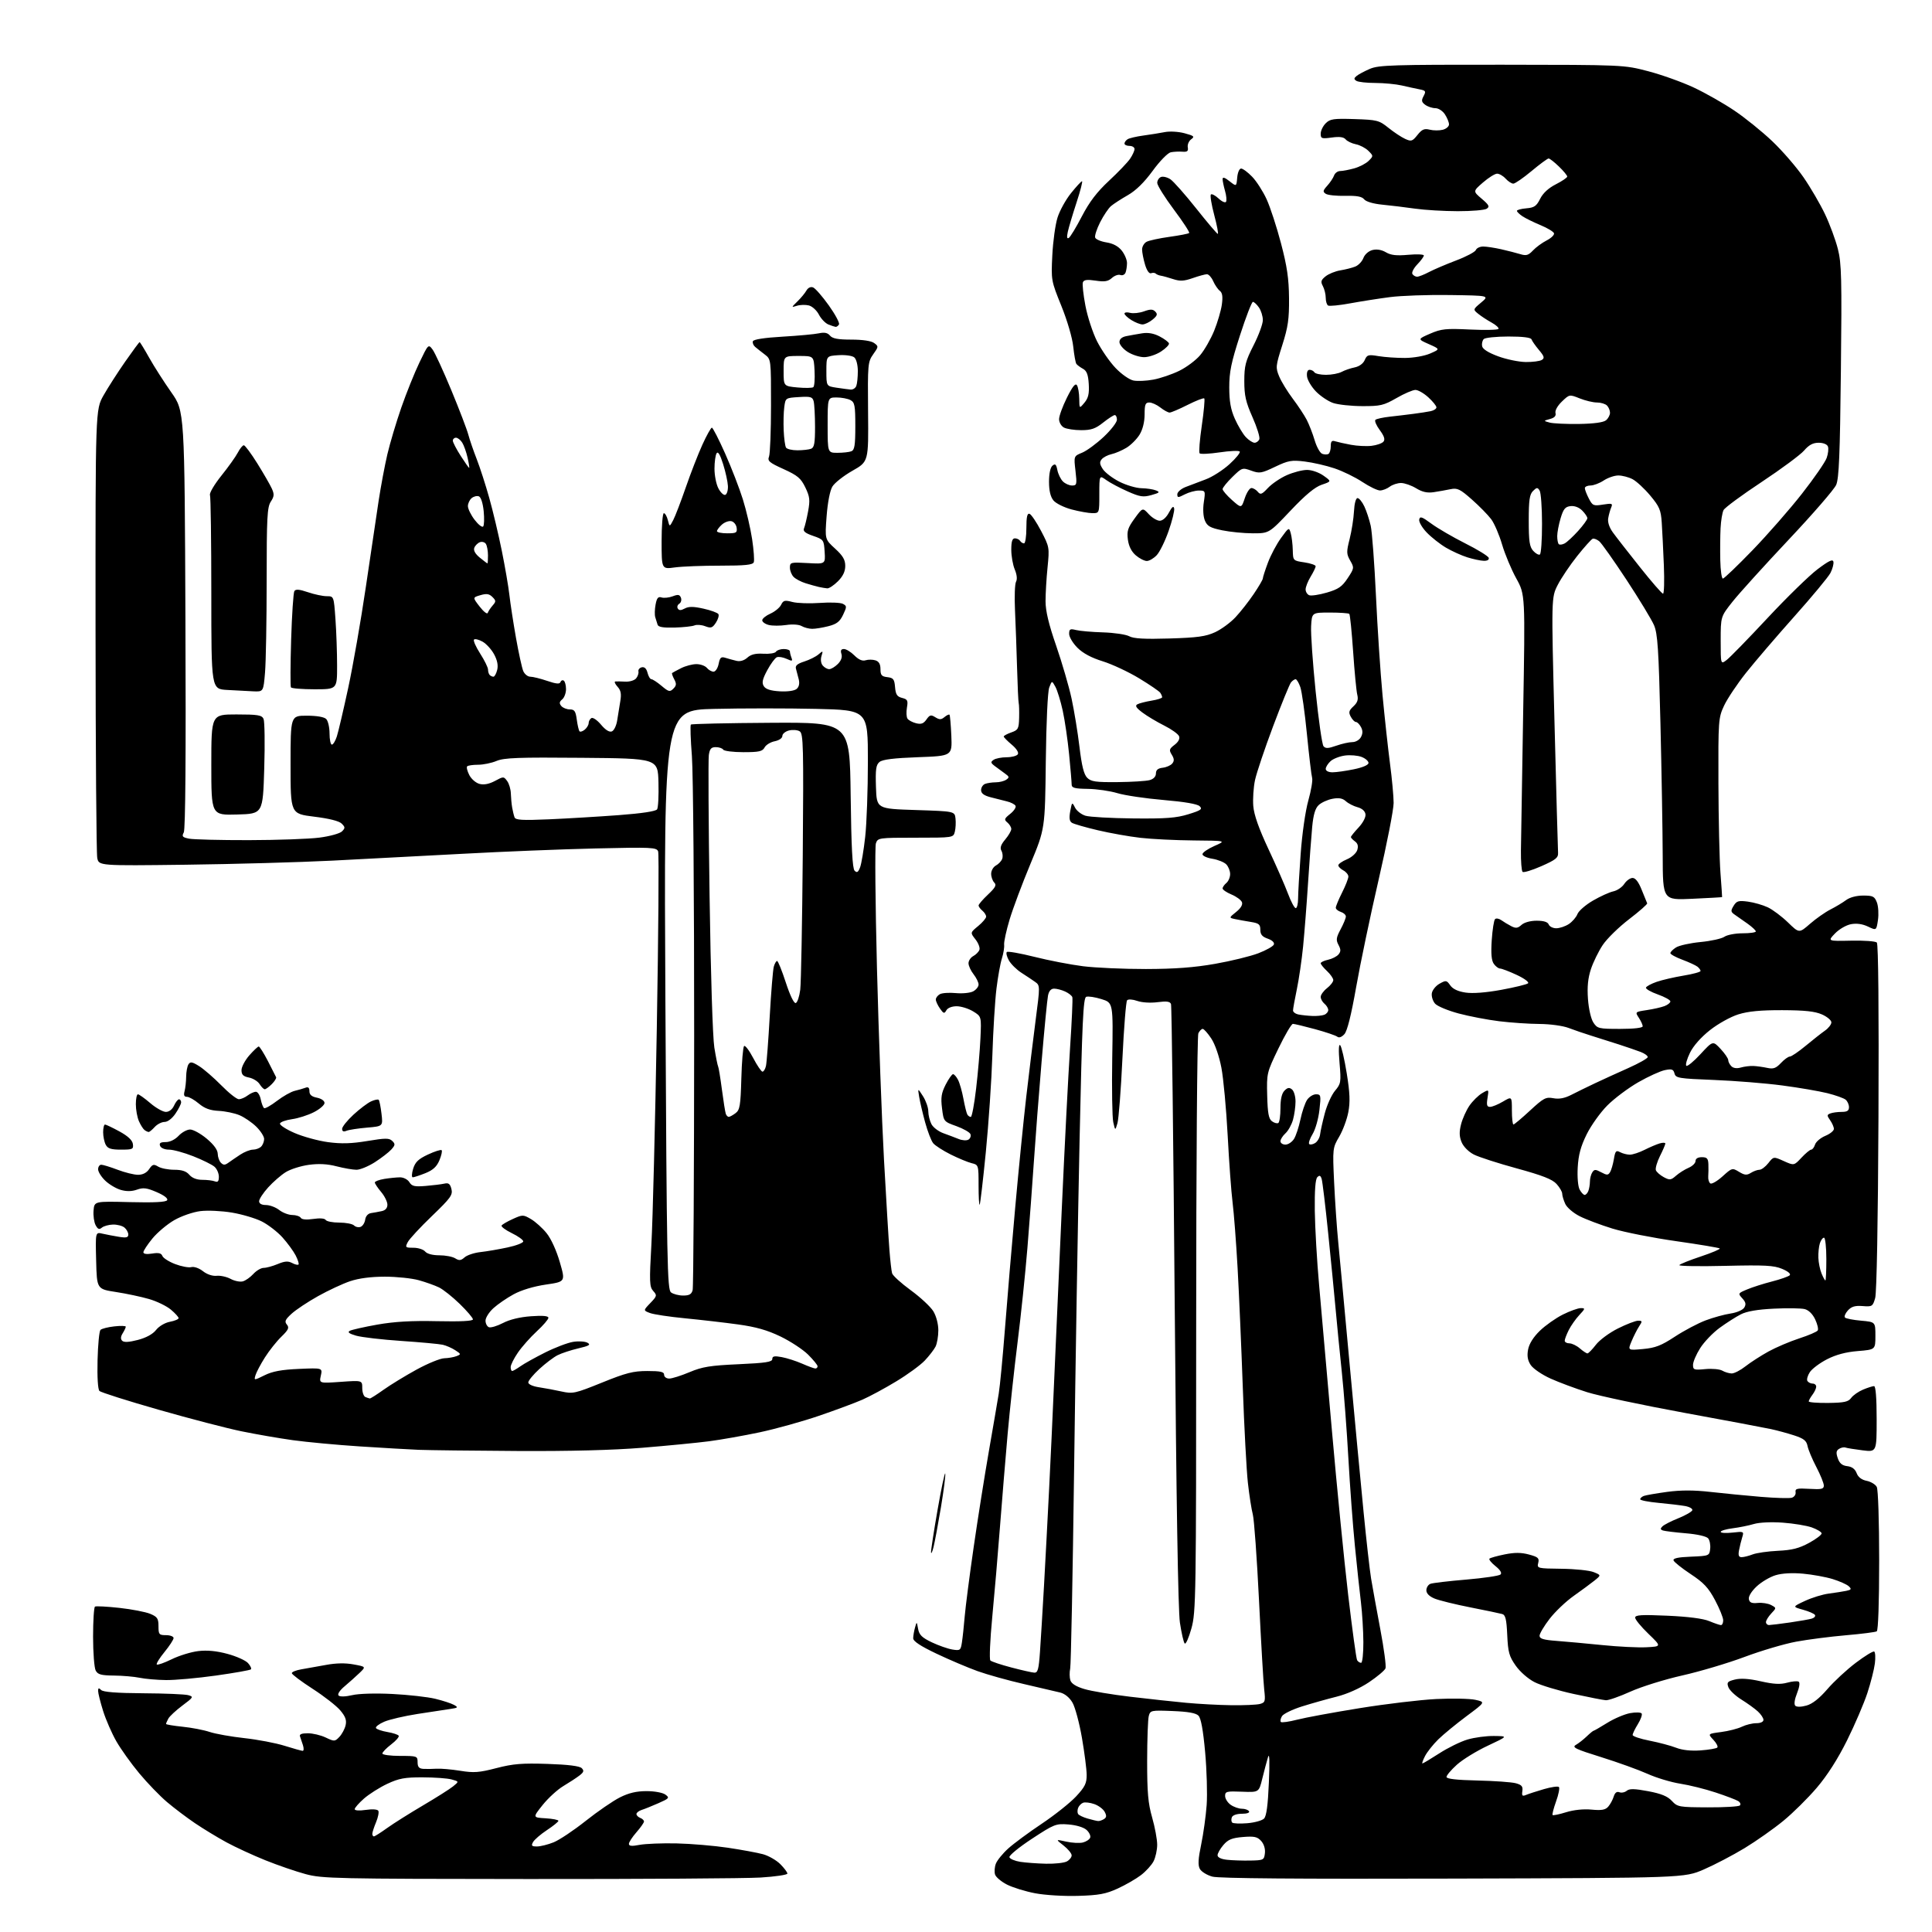 <?xml version="1.0" encoding="UTF-8" standalone="no"?>
<svg 
  version="1.1" 
  xmlns="http://www.w3.org/2000/svg" 
  xmlns:xlink="http://www.w3.org/1999/xlink" 
  xmlns:svg="http://www.w3.org/2000/svg"
  xmlns:rdf="http://www.w3.org/1999/02/22-rdf-syntax-ns#"
  xmlns:cc="http://creativecommons.org/ns#"
  xmlns:dc="http://purl.org/dc/elements/1.1/"
  viewBox="0 0 768 768"
  width="768"
  height="768"
>
<style>svg {background-color: white; }</style>"
<path stroke="none" fill="black" fill-rule="evenodd" d="M428.53,753.64C422.96,753.81 415.37,753.35 411.47,752.60C407.60,751.87 402.57,750.31 400.29,749.15C398.01,747.99 395.88,746.19 395.55,745.15C395.22,744.11 395.36,742.17 395.87,740.84C396.38,739.51 398.59,736.79 400.79,734.80C403.00,732.81 409.01,728.37 414.15,724.94C419.29,721.50 425.41,716.63 427.75,714.12C431.31,710.29 431.99,708.89 431.97,705.52C431.95,703.31 431.10,696.68 430.08,690.78C429.06,684.89 427.37,678.60 426.32,676.81C425.15,674.80 423.28,673.27 421.46,672.81C419.83,672.41 413.36,670.90 407.07,669.45C400.79,668.01 392.46,665.69 388.57,664.29C384.68,662.89 377.34,659.77 372.25,657.35C365.84,654.30 363.00,652.42 363.01,651.22C363.02,650.28 363.34,648.38 363.73,647.00C364.42,644.51 364.42,644.51 364.96,647.50C365.39,649.90 366.49,650.97 370.39,652.84C373.08,654.12 376.77,655.41 378.58,655.71C381.68,656.21 381.89,656.05 382.38,652.87C382.67,651.02 383.17,646.35 383.49,642.50C383.82,638.65 385.42,626.27 387.05,615.00C388.68,603.73 391.39,586.62 393.07,577.00C394.75,567.38 396.52,557.02 397.01,554.00C397.51,550.98 398.62,539.27 399.50,528.00C400.37,516.73 402.20,495.12 403.56,480.00C404.92,464.88 406.90,445.07 407.95,436.00C409.01,426.93 410.68,413.26 411.67,405.62C413.46,391.88 413.46,391.74 411.49,390.33C410.39,389.55 407.94,387.91 406.03,386.69C404.11,385.46 401.88,383.25 401.05,381.78C400.23,380.32 399.86,378.81 400.22,378.44C400.59,378.07 405.53,378.94 411.20,380.36C416.86,381.79 425.55,383.46 430.50,384.09C435.45,384.71 446.70,385.21 455.50,385.20C467.00,385.18 474.73,384.60 483.01,383.14C489.34,382.03 497.07,380.14 500.20,378.94C503.32,377.75 506.10,376.18 506.38,375.46C506.68,374.67 505.71,373.75 503.94,373.13C501.74,372.36 501.00,371.47 501.00,369.60C501.00,367.47 500.43,367.00 497.25,366.49C495.19,366.16 492.38,365.65 491.00,365.36C488.50,364.83 488.50,364.83 491.39,362.51C493.24,361.03 494.07,359.63 493.69,358.63C493.36,357.77 491.49,356.40 489.54,355.58C487.59,354.77 486.00,353.68 486.00,353.17C486.00,352.66 486.68,351.68 487.50,351.00C488.32,350.32 489.00,348.72 489.00,347.45C489.00,346.18 488.29,344.44 487.43,343.57C486.57,342.71 484.09,341.72 481.93,341.37C479.77,341.03 478.00,340.21 478.00,339.56C478.00,338.90 480.14,337.43 482.75,336.28C487.50,334.20 487.50,334.20 474.50,334.09C467.35,334.03 457.84,333.56 453.37,333.05C448.89,332.54 441.24,331.18 436.37,330.03C431.49,328.88 426.88,327.55 426.12,327.08C425.12,326.46 424.93,325.18 425.44,322.45C426.13,318.78 426.19,318.74 427.33,321.02C427.97,322.31 429.85,323.77 431.50,324.27C433.15,324.77 441.70,325.25 450.50,325.34C463.48,325.47 467.61,325.16 472.39,323.68C477.41,322.13 478.08,321.66 476.89,320.49C476.00,319.60 470.86,318.72 462.50,318.01C455.35,317.40 447.11,316.18 444.18,315.29C441.25,314.41 435.97,313.64 432.43,313.59C427.17,313.52 426.00,313.20 426.00,311.86C426.00,310.95 425.55,305.55 424.99,299.86C424.43,294.16 423.29,286.35 422.45,282.50C421.60,278.65 420.29,274.38 419.53,273.00C418.15,270.50 418.15,270.50 417.09,273.28C416.47,274.90 415.90,287.15 415.72,302.78C415.41,329.50 415.41,329.50 409.58,343.50C406.37,351.20 402.66,361.10 401.34,365.50C400.02,369.90 399.04,374.40 399.16,375.50C399.29,376.60 398.88,379.07 398.27,381.00C397.65,382.93 396.68,388.32 396.11,393.00C395.53,397.68 394.80,409.60 394.48,419.50C394.16,429.40 392.99,446.72 391.88,457.99C390.77,469.26 389.66,478.67 389.43,478.90C389.19,479.14 389.00,475.67 389.00,471.19C389.00,463.12 388.97,463.03 386.25,462.38C384.74,462.01 381.00,460.46 377.94,458.94C374.88,457.41 371.75,455.40 370.97,454.46C370.19,453.53 368.75,449.78 367.75,446.13C366.76,442.48 365.69,437.93 365.38,436.00C364.81,432.50 364.81,432.50 366.91,435.77C368.06,437.57 369.01,440.27 369.01,441.77C369.02,443.27 369.59,445.56 370.26,446.86C370.94,448.16 373.07,449.78 375.00,450.47C376.93,451.16 379.66,452.20 381.08,452.77C382.50,453.35 384.26,453.46 384.98,453.01C385.70,452.57 386.06,451.59 385.77,450.84C385.48,450.10 382.97,448.67 380.19,447.66C375.13,445.85 375.12,445.83 374.47,440.57C373.93,436.29 374.21,434.52 375.92,431.15C377.09,428.87 378.41,427.00 378.85,427.00C379.30,427.00 380.19,428.01 380.83,429.25C381.48,430.49 382.45,433.90 382.99,436.83C383.53,439.76 384.23,442.57 384.55,443.08C384.86,443.58 385.47,444.00 385.91,444.00C386.35,444.00 387.30,438.94 388.02,432.75C388.75,426.56 389.52,417.58 389.74,412.78C390.14,404.06 390.14,404.06 386.82,402.03C384.99,400.92 382.06,400.01 380.30,400.00C378.38,400.00 376.73,400.65 376.19,401.62C375.39,403.05 375.08,402.96 373.64,400.90C372.74,399.61 372.00,398.00 372.00,397.33C372.00,396.65 372.72,395.70 373.60,395.21C374.47,394.71 377.33,394.52 379.95,394.77C382.57,395.02 385.67,394.71 386.85,394.08C388.03,393.45 389.00,392.23 389.00,391.37C389.00,390.52 388.10,388.67 387.00,387.27C385.90,385.87 385.00,383.91 385.00,382.90C385.00,381.89 385.85,380.62 386.88,380.06C387.92,379.51 389.02,378.40 389.33,377.59C389.64,376.79 388.93,374.91 387.77,373.43C385.65,370.74 385.65,370.74 388.83,368.12C390.58,366.68 392.01,364.99 392.01,364.37C392.00,363.75 391.32,362.68 390.50,362.00C389.68,361.32 389.00,360.39 389.00,359.94C389.00,359.49 390.68,357.54 392.74,355.60C395.71,352.80 396.22,351.82 395.24,350.84C394.56,350.16 394.00,348.58 394.00,347.34C394.00,346.09 394.85,344.62 395.88,344.06C396.92,343.51 398.04,342.33 398.38,341.44C398.72,340.55 398.59,339.10 398.09,338.20C397.43,337.03 397.85,335.78 399.59,333.71C400.92,332.13 402.00,330.26 402.00,329.55C402.00,328.83 401.30,327.66 400.44,326.95C399.07,325.81 399.20,325.42 401.61,323.50C403.10,322.31 404.03,320.86 403.67,320.28C403.31,319.70 401.78,318.92 400.26,318.56C398.74,318.19 395.81,317.45 393.75,316.91C391.12,316.22 390.00,315.37 390.00,314.07C390.00,313.05 390.71,311.94 391.58,311.61C392.45,311.27 394.36,310.99 395.83,310.98C397.30,310.98 399.18,310.51 400.00,309.94C401.30,309.05 401.23,308.72 399.50,307.50C398.40,306.72 396.60,305.40 395.50,304.56C393.77,303.25 393.71,302.90 395.00,302.03C395.82,301.48 398.16,301.02 400.19,301.02C402.22,301.01 404.21,300.47 404.61,299.82C405.04,299.12 404.05,297.57 402.17,296.00C400.43,294.54 399.00,293.09 399.00,292.77C399.00,292.46 400.35,291.73 402.00,291.15C404.74,290.19 405.01,289.69 405.12,285.30C405.18,282.66 405.11,280.05 404.95,279.50C404.79,278.95 404.50,272.65 404.30,265.50C404.10,258.35 403.73,248.07 403.48,242.65C403.22,237.23 403.41,232.09 403.89,231.24C404.43,230.26 404.24,228.43 403.38,226.37C402.62,224.55 402.00,221.02 402.00,218.53C402.00,215.25 402.40,214.00 403.44,214.00C404.23,214.00 405.16,214.45 405.50,215.00C405.84,215.55 406.54,216.00 407.06,216.00C407.58,216.00 408.00,213.26 408.00,209.92C408.00,205.50 408.34,203.95 409.25,204.25C409.94,204.47 412.01,207.55 413.86,211.08C417.15,217.37 417.20,217.66 416.42,225.50C415.97,229.90 415.62,235.97 415.62,239.00C415.62,242.86 416.88,248.14 419.85,256.70C422.17,263.41 424.92,272.86 425.97,277.70C427.01,282.54 428.43,291.19 429.11,296.93C430.01,304.47 430.86,307.86 432.18,309.18C433.72,310.72 435.58,310.98 444.25,310.90C449.89,310.85 455.62,310.49 457.00,310.11C458.57,309.67 459.50,308.69 459.50,307.46C459.50,306.08 460.29,305.41 462.18,305.19C463.65,305.02 465.36,304.27 465.98,303.52C466.83,302.50 466.79,301.62 465.81,300.03C464.65,298.16 464.78,297.70 466.91,296.08C468.42,294.93 469.09,293.67 468.70,292.67C468.37,291.80 465.71,289.89 462.80,288.43C459.88,286.97 455.98,284.64 454.13,283.25C451.62,281.36 451.11,280.52 452.13,279.97C452.88,279.56 455.41,278.91 457.75,278.52C460.09,278.14 461.99,277.53 461.98,277.16C461.98,276.80 461.64,276.00 461.23,275.39C460.83,274.79 457.03,272.19 452.78,269.62C448.54,267.06 442.04,264.02 438.33,262.87C433.86,261.49 430.49,259.69 428.30,257.50C426.48,255.68 425.00,253.20 425.00,251.98C425.00,250.07 425.37,249.86 427.75,250.45C429.26,250.83 434.10,251.25 438.50,251.38C442.90,251.52 447.58,252.21 448.89,252.92C450.63,253.87 454.98,254.11 464.89,253.81C475.96,253.48 479.34,253.01 483.00,251.32C485.48,250.18 489.13,247.50 491.12,245.37C493.12,243.24 496.38,239.09 498.37,236.14C500.37,233.19 502.00,230.39 502.00,229.93C502.00,229.46 502.91,226.63 504.03,223.64C505.15,220.65 507.49,216.25 509.23,213.86C512.35,209.56 512.41,209.54 513.10,212.00C513.48,213.38 513.85,216.38 513.90,218.69C514.00,222.87 514.01,222.88 518.50,223.55C520.98,223.92 523.00,224.62 523.00,225.09C523.00,225.56 522.10,227.43 521.00,229.23C519.91,231.03 519.01,233.30 519.00,234.28C519.00,235.26 519.65,236.31 520.45,236.62C521.24,236.92 524.39,236.45 527.45,235.56C532.04,234.22 533.48,233.23 535.71,229.86C538.33,225.90 538.36,225.69 536.73,222.86C535.22,220.21 535.19,219.40 536.51,214.22C537.30,211.07 538.08,206.14 538.23,203.25C538.39,200.16 538.97,198.00 539.64,198.00C540.26,198.00 541.48,199.48 542.34,201.30C543.20,203.11 544.34,206.60 544.89,209.05C545.43,211.50 546.36,223.96 546.96,236.76C547.55,249.55 548.73,267.32 549.57,276.26C550.41,285.19 551.75,297.45 552.54,303.50C553.34,309.55 553.99,316.61 553.99,319.18C554.00,321.75 551.31,335.48 548.03,349.68C544.75,363.88 540.73,383.08 539.10,392.35C537.13,403.53 535.56,409.83 534.42,411.09C533.34,412.28 532.28,412.66 531.60,412.11C530.99,411.62 527.01,410.27 522.74,409.11C518.47,407.95 514.51,407.00 513.95,407.00C513.38,407.00 510.80,411.39 508.21,416.75C503.57,426.37 503.50,426.62 503.73,435.50C503.91,442.56 504.32,444.76 505.63,445.72C506.54,446.39 507.68,446.70 508.15,446.41C508.62,446.12 509.00,443.47 509.00,440.51C509.00,436.92 509.53,434.61 510.61,433.54C511.85,432.30 512.53,432.19 513.61,433.09C514.37,433.72 515.00,435.88 514.99,437.87C514.99,439.87 514.54,443.12 513.99,445.10C513.44,447.08 512.09,449.51 510.99,450.51C509.90,451.50 509.00,452.92 509.00,453.65C509.00,454.39 509.89,455.00 510.98,455.00C512.06,455.00 513.59,453.99 514.38,452.75C515.16,451.51 516.31,448.03 516.94,445.01C517.57,442.00 518.75,438.51 519.56,437.26C520.38,436.02 521.98,435.00 523.12,435.00C525.07,435.00 525.16,435.37 524.49,441.25C524.11,444.69 522.89,448.99 521.78,450.80C520.68,452.62 520.07,454.40 520.43,454.77C520.80,455.13 521.86,454.95 522.80,454.36C523.73,453.78 524.62,452.22 524.77,450.90C524.92,449.58 525.77,445.80 526.64,442.50C527.52,439.20 529.35,435.18 530.71,433.57C533.04,430.80 533.14,430.19 532.49,422.57C532.05,417.43 532.15,414.86 532.75,415.50C533.28,416.05 534.45,421.07 535.35,426.66C536.60,434.40 536.75,438.06 535.98,442.08C535.44,444.98 533.80,449.38 532.35,451.85C529.74,456.30 529.71,456.54 530.33,469.93C530.68,477.39 531.42,488.23 531.99,494.00C532.56,499.77 534.60,521.60 536.52,542.50C538.45,563.40 540.93,589.73 542.04,601.00C543.14,612.27 544.49,624.20 545.03,627.50C545.58,630.80 547.22,639.84 548.68,647.58C550.15,655.32 551.08,662.35 550.76,663.19C550.43,664.03 547.47,666.52 544.17,668.73C540.52,671.17 535.51,673.40 531.34,674.45C527.58,675.39 521.38,677.14 517.57,678.33C513.77,679.52 510.18,681.27 509.61,682.20C509.04,683.14 508.84,684.18 509.17,684.51C509.51,684.84 512.42,684.43 515.64,683.60C518.86,682.77 530.02,680.71 540.43,679.03C550.84,677.34 564.57,675.71 570.93,675.39C577.29,675.08 584.30,675.22 586.50,675.71C590.50,676.60 590.50,676.60 583.00,682.18C578.88,685.25 573.81,689.41 571.75,691.42C569.69,693.44 567.32,696.42 566.48,698.05C565.64,699.67 565.17,701.00 565.44,701.00C565.71,701.00 568.73,699.19 572.14,696.99C575.56,694.78 580.60,692.30 583.36,691.49C586.11,690.67 590.87,690.03 593.93,690.08C599.50,690.15 599.50,690.15 591.37,693.97C586.89,696.07 581.38,699.47 579.12,701.51C576.85,703.56 575.00,705.74 575.01,706.37C575.02,707.13 578.98,707.59 587.29,707.78C594.04,707.93 600.90,708.42 602.53,708.86C604.89,709.50 605.43,710.13 605.16,711.97C604.89,713.88 605.15,714.14 606.66,713.50C607.67,713.08 610.86,712.04 613.75,711.20C616.64,710.36 619.31,709.98 619.69,710.36C620.07,710.74 619.57,713.31 618.57,716.07C617.58,718.84 616.95,721.28 617.18,721.51C617.41,721.74 619.82,721.24 622.55,720.39C625.60,719.45 629.49,719.04 632.67,719.35C636.68,719.73 638.16,719.47 639.30,718.17C640.10,717.25 641.08,715.45 641.47,714.18C641.95,712.63 642.69,712.05 643.72,712.44C644.56,712.77 645.89,712.51 646.66,711.86C647.74,710.97 649.73,711.01 655.17,712.03C660.36,713.01 662.89,714.04 664.59,715.89C666.83,718.30 667.43,718.40 678.88,718.45C685.45,718.48 691.19,718.14 691.63,717.70C692.08,717.25 691.78,716.47 690.97,715.96C690.16,715.45 686.12,713.91 682.00,712.55C677.88,711.18 671.53,709.60 667.90,709.04C664.27,708.47 658.42,706.71 654.90,705.12C651.38,703.54 643.10,700.55 636.50,698.49C626.25,695.30 624.78,694.59 626.44,693.62C627.51,693.01 629.44,691.49 630.74,690.25C632.03,689.01 633.27,688.00 633.48,688.00C633.69,688.00 636.13,686.59 638.90,684.87C641.67,683.15 645.76,681.41 647.99,681.00C650.22,680.59 652.29,680.66 652.59,681.15C652.89,681.64 652.21,683.54 651.07,685.39C649.93,687.23 649.00,689.16 649.00,689.68C649.00,690.21 652.04,691.23 655.75,691.95C659.46,692.68 664.20,693.94 666.27,694.75C668.71,695.71 672.16,696.08 676.00,695.81C679.28,695.57 682.27,695.06 682.65,694.68C683.03,694.30 682.33,692.92 681.09,691.60C678.85,689.21 678.85,689.21 684.17,688.51C687.10,688.13 690.81,687.18 692.40,686.41C694.00,685.63 696.59,685.00 698.15,685.00C699.85,685.00 701.00,684.46 701.00,683.67C701.00,682.95 699.99,681.43 698.75,680.30C697.51,679.17 694.57,677.05 692.20,675.58C689.84,674.11 687.53,671.92 687.07,670.71C686.35,668.77 686.67,668.39 689.64,667.65C691.94,667.07 695.26,667.29 699.91,668.34C705.03,669.50 707.72,669.64 710.41,668.90C712.40,668.35 714.46,668.17 714.99,668.49C715.57,668.85 715.31,670.67 714.34,673.11C713.37,675.54 713.09,677.49 713.65,678.05C714.20,678.60 715.95,678.58 718.08,677.99C720.44,677.34 723.19,675.18 726.39,671.48C729.01,668.43 734.11,663.71 737.71,660.99C741.31,658.27 744.60,656.25 745.03,656.52C745.46,656.78 745.58,658.91 745.29,661.25C745.00,663.59 743.66,668.88 742.31,673.00C740.96,677.12 737.32,685.61 734.22,691.85C730.54,699.25 726.36,705.79 722.20,710.66C718.70,714.77 712.72,720.69 708.91,723.81C705.10,726.94 698.18,731.82 693.52,734.65C688.85,737.48 681.54,741.30 677.27,743.15C669.50,746.50 669.50,746.50 577.68,746.77C515.63,746.95 484.60,746.70 481.95,745.99C479.80,745.41 477.55,744.02 476.95,742.91C476.15,741.42 476.29,738.91 477.49,733.20C478.37,728.96 479.35,721.90 479.67,717.50C479.98,713.10 479.71,703.65 479.06,696.50C478.26,687.69 477.41,683.02 476.41,682.00C475.38,680.95 472.26,680.40 466.11,680.16C457.56,679.82 457.26,679.89 456.65,682.16C456.31,683.45 456.02,691.48 456.01,700.00C456.00,712.54 456.38,716.85 458.00,722.50C459.10,726.35 460.00,731.20 460.00,733.30C460.00,735.39 459.35,738.35 458.56,739.89C457.77,741.42 455.51,743.90 453.54,745.40C451.58,746.90 447.40,749.30 444.27,750.74C439.55,752.89 436.82,753.40 428.53,753.64zM210.09,746.94C133.40,746.88 128.08,746.77 121.50,744.99C117.65,743.96 110.45,741.48 105.50,739.49C100.55,737.50 93.58,734.28 90.00,732.34C86.42,730.39 80.80,726.97 77.50,724.74C74.20,722.51 69.18,718.71 66.35,716.31C63.52,713.90 58.57,708.78 55.36,704.92C52.15,701.07 48.06,695.35 46.26,692.21C44.46,689.07 42.09,683.64 40.99,680.14C39.90,676.65 39.00,673.07 39.00,672.19C39.00,670.95 39.27,670.87 40.20,671.80C41.02,672.62 46.31,673.03 56.95,673.10C65.50,673.15 73.55,673.49 74.83,673.85C77.03,674.47 76.91,674.70 72.48,678.00C69.91,679.93 67.40,682.26 66.91,683.18C66.41,684.11 66.00,685.06 66.00,685.30C66.00,685.53 68.96,686.03 72.57,686.40C76.18,686.77 81.02,687.70 83.32,688.47C85.62,689.24 91.83,690.35 97.13,690.93C102.43,691.51 109.63,692.88 113.13,693.98C116.63,695.08 119.87,695.98 120.32,695.99C120.77,695.99 120.82,694.99 120.43,693.75C120.04,692.51 119.51,690.94 119.26,690.25C118.93,689.40 119.92,689.00 122.36,689.00C124.32,689.00 127.53,689.76 129.49,690.70C132.90,692.32 133.13,692.31 134.90,690.45C135.92,689.38 137.04,687.30 137.38,685.83C137.85,683.80 137.34,682.37 135.26,679.90C133.76,678.11 128.81,674.25 124.26,671.32C119.72,668.39 116.00,665.59 116.00,665.11C116.00,664.62 117.69,663.94 119.75,663.59C121.81,663.25 126.22,662.46 129.55,661.84C133.56,661.09 137.28,661.02 140.55,661.63C145.50,662.54 145.50,662.54 142.92,665.02C141.50,666.38 138.85,668.76 137.02,670.30C135.03,671.96 134.06,673.46 134.60,674.00C135.13,674.53 137.32,674.48 140.00,673.85C142.65,673.23 149.24,673.04 156.00,673.38C162.32,673.70 169.98,674.56 173.00,675.29C176.03,676.02 179.39,677.12 180.47,677.72C182.25,678.72 182.11,678.88 178.97,679.34C177.06,679.63 171.22,680.52 166.00,681.32C160.78,682.13 154.79,683.52 152.71,684.42C150.63,685.32 149.16,686.46 149.46,686.94C149.76,687.43 151.81,688.13 154.00,688.50C156.19,688.87 158.21,689.53 158.49,689.98C158.76,690.42 157.41,691.98 155.49,693.44C153.57,694.90 152.00,696.53 152.00,697.05C152.00,697.57 155.15,698.00 159.00,698.00C165.80,698.00 166.00,698.07 166.00,700.50C166.00,702.38 166.56,703.04 168.25,703.15C169.49,703.23 171.87,703.20 173.55,703.09C175.22,702.98 179.45,703.35 182.94,703.91C188.37,704.79 190.48,704.63 197.33,702.85C203.97,701.13 207.51,700.84 217.68,701.18C225.85,701.45 230.41,702.02 231.25,702.87C232.25,703.89 232.07,704.47 230.31,705.82C229.11,706.74 226.24,708.62 223.92,710.00C221.61,711.38 217.92,714.75 215.72,717.50C211.73,722.50 211.73,722.50 216.87,722.80C219.69,722.97 221.99,723.42 221.98,723.80C221.97,724.19 219.91,725.85 217.41,727.50C214.91,729.15 212.43,731.29 211.90,732.25C211.09,733.71 211.35,734.00 213.44,734.00C214.83,734.00 217.80,733.26 220.05,732.36C222.31,731.46 228.05,727.63 232.82,723.84C237.60,720.05 243.73,715.84 246.45,714.48C249.95,712.72 253.03,712.00 257.01,712.00C260.18,712.00 263.43,712.60 264.49,713.37C266.24,714.65 266.05,714.89 261.77,716.78C259.25,717.89 256.24,719.11 255.09,719.47C253.94,719.84 253.00,720.57 253.00,721.10C253.00,721.63 253.67,722.32 254.50,722.64C255.32,722.95 256.00,723.60 256.00,724.07C256.00,724.54 254.65,726.47 253.00,728.35C251.35,730.23 250.00,732.31 250.00,732.97C250.00,733.85 251.15,733.96 254.25,733.36C256.59,732.92 263.21,732.65 268.96,732.78C274.71,732.91 283.87,733.69 289.31,734.50C294.75,735.31 301.03,736.47 303.26,737.07C305.49,737.67 308.59,739.44 310.16,741.00C311.72,742.57 313.00,744.26 313.00,744.77C313.00,745.28 308.20,745.99 302.34,746.35C296.48,746.71 254.97,746.97 210.09,746.94zM415.82,740.86C419.29,740.94 423.00,740.53 424.07,739.96C425.13,739.40 426.00,738.30 426.00,737.54C426.00,736.77 424.55,735.01 422.79,733.63C419.58,731.12 419.58,731.12 423.82,732.07C426.15,732.59 429.14,732.75 430.46,732.42C431.78,732.09 433.08,731.23 433.36,730.50C433.64,729.78 432.99,728.39 431.92,727.42C430.76,726.38 427.84,725.50 424.73,725.25C419.73,724.86 419.09,725.11 410.18,730.96C405.05,734.32 401.04,737.62 401.26,738.28C401.48,738.95 403.42,739.77 405.58,740.11C407.74,740.44 412.34,740.78 415.82,740.86zM497.00,739.60C502.27,739.50 502.51,739.38 502.82,736.66C503.02,734.94 502.43,733.03 501.33,731.81C499.81,730.13 498.60,729.87 494.08,730.24C489.74,730.60 488.20,731.23 486.33,733.40C485.05,734.89 484.00,736.73 484.00,737.50C484.00,738.35 485.42,739.04 487.75,739.29C489.81,739.52 493.98,739.66 497.00,739.60zM148.63,730.00C148.98,730.00 151.34,728.50 153.89,726.67C156.44,724.84 162.84,720.81 168.12,717.70C173.40,714.59 178.79,711.18 180.11,710.11C182.50,708.17 182.50,708.17 179.50,707.35C177.85,706.90 172.68,706.53 168.00,706.52C160.91,706.50 158.58,706.93 153.95,709.10C150.90,710.53 146.74,713.17 144.70,714.95C142.67,716.74 141.00,718.64 141.00,719.16C141.00,719.73 142.80,719.85 145.38,719.47C147.94,719.08 150.02,719.22 150.38,719.80C150.71,720.34 150.31,722.40 149.49,724.36C148.67,726.33 148.00,728.40 148.00,728.97C148.00,729.54 148.28,730.00 148.63,730.00zM495.80,724.76C498.72,724.52 501.72,723.69 502.48,722.91C503.44,721.93 504.02,717.56 504.40,708.50C504.76,700.03 504.64,696.55 504.05,698.50C503.55,700.15 502.53,703.98 501.79,707.00C500.44,712.50 500.44,712.50 493.72,712.23C487.61,711.98 487.00,712.14 487.00,713.92C487.00,715.00 488.00,716.59 489.22,717.44C490.44,718.30 492.44,719.00 493.66,719.00C494.88,719.00 496.16,719.45 496.50,720.00C496.87,720.59 495.71,721.00 493.67,721.00C491.63,721.00 489.99,721.57 489.68,722.40C489.38,723.17 489.44,724.12 489.82,724.50C490.19,724.88 492.89,725.00 495.80,724.76zM436.50,723.89C437.05,723.94 438.11,723.58 438.85,723.11C439.88,722.46 439.95,721.77 439.12,720.23C438.53,719.12 436.67,717.73 434.99,717.15C433.32,716.56 431.32,716.33 430.55,716.62C429.78,716.91 428.89,717.84 428.57,718.67C428.25,719.50 428.24,720.58 428.55,721.07C428.85,721.57 430.54,722.38 432.30,722.89C434.06,723.40 435.95,723.85 436.50,723.89zM489.50,677.85C494.45,677.92 499.54,677.69 500.81,677.36C502.94,676.78 503.07,676.35 502.54,671.62C502.22,668.80 501.29,652.80 500.47,636.05C499.64,619.31 498.54,604.01 498.02,602.05C497.50,600.10 496.61,594.45 496.06,589.50C495.51,584.55 494.59,567.45 494.03,551.50C493.46,535.55 492.53,514.17 491.96,504.00C491.39,493.82 490.49,482.12 489.97,478.00C489.45,473.88 488.57,461.88 488.02,451.35C487.46,440.82 486.34,428.70 485.52,424.42C484.64,419.84 482.99,415.07 481.50,412.82C480.11,410.72 478.58,409.00 478.09,409.00C477.61,409.00 476.83,409.79 476.36,410.75C475.89,411.71 475.50,463.80 475.50,526.50C475.50,635.16 475.41,640.82 473.61,647.31C472.57,651.06 471.37,653.76 470.94,653.31C470.50,652.87 469.65,649.12 469.03,645.00C468.31,640.13 467.59,595.97 466.97,519.00C466.44,453.82 465.78,399.88 465.49,399.12C465.10,398.09 463.77,397.91 460.16,398.38C457.40,398.75 453.98,398.54 452.10,397.89C450.26,397.24 448.50,397.13 448.04,397.63C447.60,398.11 446.76,408.62 446.17,421.00C445.58,433.38 444.69,444.85 444.20,446.50C443.31,449.50 443.31,449.50 442.54,446.09C442.12,444.21 441.93,432.76 442.13,420.64C442.50,398.60 442.50,398.60 437.85,397.16C435.29,396.36 432.56,395.95 431.78,396.25C430.60,396.71 430.16,406.25 429.15,453.15C428.48,484.14 427.50,543.48 426.96,585.00C426.42,626.52 425.73,661.73 425.42,663.23C425.11,664.73 425.14,666.86 425.49,667.96C425.91,669.28 427.80,670.46 431.09,671.43C433.82,672.25 442.01,673.62 449.28,674.48C456.55,675.34 466.55,676.43 471.50,676.89C476.45,677.35 484.55,677.79 489.50,677.85zM638.37,675.87C637.34,675.81 631.55,674.67 625.50,673.36C619.45,672.04 612.48,669.94 610.01,668.68C607.44,667.37 604.23,664.56 602.51,662.11C599.91,658.41 599.46,656.79 599.15,649.95C598.87,643.69 598.45,641.97 597.15,641.60C596.24,641.34 590.55,640.15 584.50,638.96C578.45,637.77 572.04,636.19 570.25,635.45C568.16,634.58 567.00,633.41 567.00,632.16C567.00,631.09 567.73,629.93 568.62,629.59C569.51,629.25 575.92,628.49 582.87,627.91C589.82,627.32 595.94,626.41 596.48,625.89C597.11,625.28 596.40,624.10 594.48,622.56C592.84,621.25 591.76,619.91 592.08,619.59C592.40,619.27 595.12,618.51 598.12,617.90C602.13,617.10 604.70,617.11 607.80,617.95C611.44,618.93 611.94,619.38 611.47,621.29C610.93,623.45 611.13,623.50 620.71,623.61C626.09,623.67 631.85,624.27 633.50,624.94C636.50,626.15 636.50,626.15 633.80,628.33C632.31,629.52 628.60,632.26 625.55,634.41C622.50,636.56 618.20,640.65 616.00,643.50C613.80,646.35 612.00,649.38 612.00,650.23C612.00,651.42 613.55,651.89 618.75,652.28C622.46,652.56 630.67,653.31 637.00,653.95C643.33,654.60 651.20,654.98 654.50,654.81C660.50,654.50 660.50,654.50 655.25,649.44C652.36,646.66 650.00,643.78 650.00,643.04C650.00,641.96 652.49,641.81 662.84,642.27C671.10,642.64 677.03,643.40 679.46,644.42C681.54,645.29 683.64,646.00 684.12,646.00C684.60,646.00 685.00,645.14 685.00,644.09C685.00,643.04 683.54,639.43 681.75,636.07C679.13,631.15 677.26,629.15 672.08,625.73C668.55,623.39 665.48,620.94 665.26,620.29C664.98,619.45 667.05,619.00 672.18,618.80C679.38,618.50 679.51,618.45 679.82,615.69C680.00,614.14 679.64,612.27 679.02,611.52C678.35,610.72 674.74,609.89 670.19,609.51C665.96,609.15 661.86,608.65 661.08,608.40C660.00,608.04 659.94,607.66 660.83,606.77C661.48,606.12 664.33,604.66 667.18,603.52C670.03,602.37 672.52,600.94 672.72,600.34C672.92,599.73 671.60,598.98 669.79,598.66C667.98,598.35 663.24,597.78 659.25,597.41C655.26,597.04 652.00,596.40 652.00,595.98C652.00,595.56 652.65,594.97 653.43,594.66C654.22,594.36 658.39,593.64 662.68,593.05C668.21,592.31 673.28,592.31 680.00,593.07C685.23,593.66 694.23,594.54 700.00,595.02C705.77,595.50 711.30,595.66 712.28,595.37C713.25,595.08 713.93,594.10 713.78,593.17C713.54,591.74 714.32,591.55 719.25,591.84C724.08,592.13 725.00,591.92 725.00,590.52C725.00,589.61 723.66,586.30 722.03,583.18C720.39,580.06 718.82,576.30 718.53,574.83C718.11,572.70 717.05,571.85 713.25,570.61C710.64,569.76 706.48,568.62 704.00,568.09C701.52,567.55 685.96,564.62 669.41,561.59C652.85,558.55 635.53,554.87 630.91,553.42C626.28,551.96 619.73,549.52 616.34,547.99C612.95,546.46 609.42,544.04 608.48,542.61C607.26,540.74 606.96,539.01 607.44,536.45C607.87,534.17 609.55,531.49 612.11,529.01C614.32,526.87 618.43,523.97 621.25,522.56C624.08,521.15 627.29,520.00 628.38,520.00C630.23,520.00 630.19,520.20 627.80,522.75C626.39,524.26 624.50,526.94 623.61,528.70C622.73,530.46 622.00,532.37 622.00,532.95C622.00,533.53 622.83,534.00 623.85,534.00C624.86,534.00 626.73,534.90 628.00,536.00C629.27,537.10 630.63,538.00 631.03,538.00C631.43,538.00 632.93,536.46 634.37,534.59C635.81,532.70 639.73,529.79 643.15,528.09C646.54,526.39 650.16,525.00 651.18,525.00C652.88,525.00 652.92,525.20 651.57,527.25C650.76,528.49 649.42,531.14 648.58,533.15C647.05,536.81 647.05,536.81 653.10,536.26C658.04,535.81 660.36,534.91 665.79,531.34C669.45,528.94 674.93,526.04 677.97,524.89C681.01,523.74 685.48,522.51 687.89,522.15C690.36,521.79 692.75,520.76 693.35,519.81C694.16,518.52 693.99,517.64 692.60,516.12C690.83,514.16 690.87,514.08 694.55,512.55C696.61,511.68 701.04,510.27 704.40,509.41C707.75,508.55 710.92,507.44 711.43,506.95C711.99,506.40 710.79,505.39 708.43,504.40C705.11,503.01 701.59,502.83 685.80,503.20C675.52,503.45 667.31,503.31 667.56,502.90C667.81,502.49 671.64,500.95 676.07,499.48C680.50,498.00 683.90,496.56 683.62,496.28C683.34,496.00 675.54,494.70 666.30,493.38C657.06,492.07 645.67,489.82 641.00,488.39C636.33,486.95 630.45,484.74 627.95,483.47C625.40,482.18 622.87,480.01 622.20,478.54C621.54,477.09 621.00,475.28 621.00,474.51C621.00,473.74 619.99,472.00 618.75,470.64C617.06,468.78 613.15,467.25 603.00,464.47C595.58,462.45 587.88,459.96 585.89,458.95C583.79,457.87 581.76,455.83 581.02,454.05C580.08,451.79 580.02,449.95 580.79,446.95C581.35,444.72 582.85,441.39 584.11,439.54C585.37,437.70 587.64,435.46 589.14,434.57C591.88,432.96 591.88,432.96 591.31,436.48C590.86,439.26 591.07,440.00 592.31,440.00C593.18,440.00 595.49,439.06 597.44,437.90C601.00,435.80 601.00,435.80 601.00,441.40C601.00,444.48 601.28,447.00 601.62,447.00C601.96,447.00 604.92,444.51 608.20,441.47C613.60,436.48 614.50,436.00 617.48,436.56C619.79,436.99 621.96,436.58 624.64,435.21C626.76,434.12 630.98,432.06 634.00,430.63C637.02,429.20 642.99,426.48 647.25,424.58C651.51,422.68 655.00,420.71 655.00,420.19C655.00,419.67 653.76,418.77 652.25,418.19C650.74,417.61 646.80,416.25 643.50,415.18C640.20,414.11 635.25,412.54 632.50,411.69C629.75,410.84 625.70,409.45 623.50,408.61C621.25,407.76 616.20,407.07 611.97,407.04C607.83,407.02 600.63,406.53 595.97,405.96C591.31,405.39 584.05,404.00 579.82,402.87C575.60,401.74 571.40,400.00 570.49,398.99C569.58,397.99 568.99,396.13 569.17,394.87C569.35,393.60 570.73,391.88 572.23,391.04C574.80,389.60 575.06,389.64 576.50,391.70C577.51,393.14 579.56,394.11 582.57,394.56C585.45,394.99 590.64,394.60 596.80,393.47C602.14,392.49 606.91,391.33 607.42,390.88C607.93,390.42 605.94,388.95 602.92,387.54C599.94,386.15 596.96,385.02 596.31,385.01C595.65,385.00 594.52,384.16 593.80,383.12C592.87,381.80 592.64,379.03 592.99,373.71C593.27,369.56 593.86,365.81 594.30,365.37C594.74,364.93 595.86,365.12 596.80,365.79C597.73,366.46 599.51,367.53 600.75,368.17C602.56,369.10 603.34,369.00 604.82,367.66C605.92,366.67 608.35,366.00 610.86,366.00C613.67,366.00 615.25,366.50 615.64,367.50C615.95,368.32 617.31,369.00 618.64,369.00C619.98,369.00 622.22,368.25 623.63,367.33C625.03,366.40 626.57,364.62 627.05,363.37C627.53,362.11 630.30,359.70 633.21,358.01C636.12,356.32 639.77,354.66 641.32,354.33C642.87,354.00 644.83,352.66 645.68,351.36C646.53,350.06 648.02,349.00 648.98,349.00C650.13,349.00 651.37,350.61 652.61,353.75C653.65,356.36 654.63,358.76 654.78,359.08C654.93,359.41 651.69,362.26 647.58,365.41C643.46,368.56 638.75,373.18 637.10,375.67C635.44,378.16 633.34,382.47 632.42,385.23C631.24,388.79 630.89,392.27 631.24,397.10C631.52,401.02 632.44,405.02 633.39,406.47C634.96,408.87 635.52,409.00 644.02,409.00C649.54,409.00 653.00,408.60 653.00,407.96C653.00,407.40 652.31,405.87 651.46,404.58C649.94,402.26 649.97,402.23 654.62,401.53C657.20,401.15 660.37,400.43 661.66,399.94C662.95,399.45 664.00,398.61 664.00,398.07C664.00,397.52 661.75,396.28 659.00,395.30C656.24,394.33 654.13,393.11 654.30,392.59C654.47,392.08 656.38,391.05 658.54,390.30C660.70,389.55 665.52,388.44 669.24,387.82C672.96,387.21 676.00,386.38 676.00,385.98C676.00,385.57 675.44,384.80 674.75,384.26C674.06,383.72 671.36,382.48 668.75,381.50C666.14,380.53 664.00,379.35 664.00,378.89C664.00,378.42 665.01,377.40 666.25,376.62C667.49,375.83 671.88,374.87 676.00,374.47C680.12,374.08 684.39,373.13 685.47,372.38C686.56,371.62 689.82,371.00 692.72,371.00C695.63,371.00 697.99,370.66 697.97,370.25C697.96,369.84 696.49,368.47 694.72,367.20C692.95,365.94 690.66,364.33 689.63,363.63C687.98,362.50 687.92,362.09 689.13,360.09C690.32,358.13 691.07,357.91 694.83,358.41C697.22,358.73 700.77,359.75 702.74,360.68C704.70,361.61 708.31,364.32 710.75,366.69C715.19,371.00 715.19,371.00 719.49,367.25C721.85,365.19 725.52,362.61 727.64,361.53C729.76,360.45 732.57,358.76 733.88,357.78C735.33,356.71 738.01,356.00 740.66,356.00C744.53,356.00 745.17,356.33 746.10,358.75C746.67,360.26 746.86,363.39 746.52,365.71C745.89,369.92 745.89,369.92 742.56,368.33C740.36,367.28 738.05,366.96 735.79,367.38C733.88,367.74 731.05,369.39 729.43,371.08C726.50,374.13 726.50,374.13 735.81,373.93C740.93,373.81 745.55,374.15 746.07,374.67C746.67,375.27 746.91,401.60 746.72,444.06C746.53,485.84 746.02,513.86 745.41,516.00C744.45,519.33 744.21,519.48 740.42,519.18C737.39,518.95 735.98,519.37 734.55,520.94C733.52,522.08 733.01,523.34 733.42,523.75C733.82,524.16 736.71,524.72 739.83,524.99C745.50,525.50 745.50,525.50 745.50,531.00C745.50,536.50 745.50,536.50 738.50,537.07C733.74,537.46 729.82,538.51 726.27,540.33C723.39,541.81 720.31,544.12 719.43,545.46C718.55,546.81 718.12,548.38 718.47,548.96C718.83,549.53 719.77,550.00 720.56,550.00C721.35,550.00 721.99,550.56 721.97,551.25C721.95,551.94 721.28,553.37 720.47,554.44C719.66,555.51 719.00,556.70 719.00,557.08C719.00,557.47 722.49,557.74 726.75,557.69C733.15,557.61 734.74,557.26 735.88,555.69C736.64,554.64 738.76,553.16 740.60,552.39C742.43,551.63 744.40,551.00 744.97,551.00C745.62,551.00 746.00,555.77 746.00,564.12C746.00,577.23 746.00,577.23 740.34,576.52C737.23,576.13 734.19,575.64 733.59,575.42C732.99,575.20 731.84,575.44 731.04,575.95C729.90,576.67 729.80,577.52 730.55,579.69C731.26,581.72 732.31,582.59 734.32,582.82C736.19,583.04 737.41,583.95 738.04,585.59C738.64,587.19 740.02,588.25 742.02,588.65C743.70,588.99 745.51,590.08 746.04,591.07C746.59,592.10 747.00,604.63 747.00,620.38C747.00,636.92 746.62,648.12 746.04,648.48C745.51,648.80 740.00,649.51 733.79,650.04C727.58,650.58 718.67,651.72 714.00,652.59C709.33,653.45 700.10,656.18 693.50,658.65C686.90,661.12 675.76,664.44 668.74,666.02C661.72,667.60 652.43,670.50 648.11,672.45C643.79,674.40 639.40,675.94 638.37,675.87zM66.00,667.85C62.42,667.81 57.70,667.40 55.50,666.94C53.30,666.49 48.70,666.09 45.29,666.06C40.20,666.01 38.88,665.65 38.04,664.07C37.47,663.00 37.00,656.95 37.00,650.62C37.00,644.30 37.34,638.91 37.76,638.65C38.18,638.39 42.54,638.62 47.47,639.16C52.39,639.70 57.90,640.77 59.71,641.52C62.55,642.71 63.00,643.38 63.00,646.45C63.00,649.73 63.23,650.00 66.00,650.00C67.65,650.00 69.00,650.52 69.00,651.15C69.00,651.78 67.37,654.28 65.39,656.70C63.40,659.13 62.02,661.36 62.33,661.66C62.63,661.96 65.29,661.03 68.25,659.58C71.20,658.13 75.97,656.67 78.83,656.33C82.38,655.91 86.10,656.27 90.45,657.45C93.97,658.40 97.64,660.04 98.59,661.10C99.54,662.15 100.06,663.28 99.74,663.60C99.42,663.92 93.16,665.03 85.83,666.06C78.50,667.09 69.58,667.90 66.00,667.85zM411.16,664.91C412.54,664.98 412.92,663.59 413.40,656.75C413.72,652.21 414.44,640.40 415.00,630.50C415.55,620.60 416.46,603.50 417.01,592.50C417.57,581.50 418.46,562.38 418.99,550.00C419.53,537.62 420.90,506.80 422.03,481.50C423.17,456.20 424.67,426.95 425.37,416.50C426.07,406.05 426.47,397.00 426.27,396.39C426.06,395.77 424.77,394.76 423.40,394.14C422.03,393.51 420.06,393.00 419.03,393.00C417.79,393.00 416.97,393.93 416.60,395.75C416.29,397.26 415.14,409.07 414.05,422.00C412.96,434.93 411.59,452.70 411.00,461.50C410.41,470.30 409.25,485.82 408.42,496.00C407.59,506.18 405.83,523.05 404.51,533.50C403.19,543.95 401.41,560.38 400.55,570.00C399.70,579.62 398.33,596.27 397.50,607.00C396.68,617.73 395.30,633.87 394.43,642.88C393.57,651.89 393.23,659.62 393.68,660.06C394.13,660.51 397.88,661.76 402.00,662.84C406.12,663.93 410.25,664.86 411.16,664.91zM541.06,661.00C541.58,661.00 541.98,657.29 541.96,652.75C541.93,648.21 541.50,641.12 541.00,637.00C540.49,632.88 539.41,622.75 538.59,614.50C537.77,606.25 536.60,590.50 535.99,579.50C535.38,568.50 534.21,553.20 533.40,545.50C532.59,537.80 531.48,526.55 530.94,520.50C530.39,514.45 529.05,500.73 527.95,490.00C526.86,479.27 525.70,469.67 525.38,468.65C524.94,467.25 524.52,467.08 523.65,467.96C522.89,468.72 522.55,473.26 522.65,481.31C522.74,488.01 523.51,501.38 524.38,511.00C525.24,520.62 527.53,546.59 529.46,568.71C531.40,590.82 534.30,620.17 535.91,633.93C537.53,647.69 539.13,659.41 539.48,659.97C539.83,660.54 540.54,661.00 541.06,661.00zM703.25,645.98C703.94,645.97 707.65,645.51 711.50,644.96C715.35,644.41 719.29,643.71 720.26,643.41C721.24,643.10 721.78,642.45 721.47,641.96C721.17,641.46 719.02,640.53 716.71,639.89C712.50,638.72 712.50,638.72 717.50,636.39C720.25,635.10 724.52,633.79 727.00,633.47C729.48,633.15 732.58,632.66 733.91,632.39C735.95,631.96 736.10,631.68 734.91,630.56C734.13,629.83 731.25,628.55 728.50,627.70C725.75,626.86 720.45,625.90 716.72,625.56C712.45,625.17 708.41,625.39 705.83,626.17C703.57,626.85 700.17,628.86 698.27,630.65C696.21,632.59 694.98,634.62 695.20,635.70C695.47,637.06 696.33,637.43 698.74,637.19C700.48,637.02 702.88,637.40 704.05,638.03C706.19,639.17 706.19,639.17 704.09,641.40C702.94,642.63 702.00,644.16 702.00,644.81C702.00,645.47 702.56,645.99 703.25,645.98zM692.32,619.00C693.17,619.00 695.14,618.51 696.68,617.91C698.23,617.31 702.76,616.66 706.75,616.47C712.38,616.20 715.16,615.49 719.16,613.31C722.00,611.77 724.23,610.05 724.12,609.50C724.01,608.95 722.25,607.90 720.21,607.17C718.17,606.45 712.99,605.59 708.71,605.28C704.15,604.95 699.38,605.17 697.21,605.81C695.17,606.42 691.36,607.19 688.75,607.52C686.14,607.85 684.00,608.49 684.00,608.94C684.00,609.39 686.09,609.52 688.66,609.23C693.20,608.72 693.29,608.76 692.56,611.10C692.15,612.42 691.58,614.74 691.29,616.25C690.91,618.29 691.17,619.00 692.32,619.00zM371.09,615.00C370.60,616.92 370.16,617.86 370.10,617.08C370.05,616.30 371.21,608.69 372.70,600.18C374.18,591.66 375.56,585.17 375.75,585.75C375.94,586.33 375.17,592.36 374.04,599.15C372.90,605.94 371.57,613.08 371.09,615.00zM205.50,576.79C187.90,576.69 170.35,576.48 166.50,576.33C162.65,576.17 152.07,575.56 143.00,574.97C133.93,574.38 121.97,573.26 116.44,572.50C110.90,571.73 101.68,570.13 95.94,568.95C90.20,567.77 75.39,563.92 63.03,560.38C50.68,556.85 40.10,553.50 39.53,552.92C38.91,552.29 38.61,547.43 38.78,540.71C38.93,534.57 39.45,529.15 39.94,528.66C40.43,528.17 42.89,527.54 45.41,527.26C47.94,526.97 50.00,527.03 50.00,527.38C50.00,527.74 49.45,528.91 48.78,529.99C47.94,531.32 47.88,532.28 48.57,532.97C49.27,533.67 51.25,533.56 54.78,532.65C58.11,531.78 60.71,530.36 62.03,528.69C63.21,527.19 65.56,525.80 67.54,525.43C69.44,525.07 71.00,524.42 71.00,523.98C71.00,523.54 69.62,522.02 67.93,520.60C66.25,519.18 62.34,517.28 59.26,516.39C56.18,515.49 50.25,514.23 46.08,513.59C38.50,512.42 38.50,512.42 38.22,501.09C37.93,489.75 37.93,489.75 40.72,490.40C42.25,490.75 45.19,491.32 47.25,491.65C50.20,492.13 51.00,491.94 51.00,490.75C51.00,489.92 50.31,488.67 49.47,487.97C48.62,487.27 46.57,486.74 44.90,486.78C43.23,486.83 41.25,487.38 40.50,488.00C39.45,488.88 38.89,488.66 38.01,487.02C37.39,485.86 37.02,483.25 37.19,481.21C37.50,477.50 37.50,477.50 51.62,477.86C61.30,478.10 65.97,477.86 66.44,477.10C66.86,476.41 65.28,475.18 62.31,473.90C58.36,472.19 56.96,472.01 54.46,472.90C52.41,473.63 50.31,473.66 48.03,473.01C46.17,472.48 43.38,470.82 41.83,469.33C40.27,467.84 39.00,465.81 39.00,464.81C39.00,463.82 39.56,463.00 40.25,463.00C40.94,463.00 43.87,463.90 46.76,465.00C49.65,466.10 53.31,467.00 54.89,467.00C56.74,467.00 58.30,466.21 59.28,464.75C60.61,462.80 61.09,462.67 62.89,463.75C64.04,464.44 66.90,465.00 69.26,465.00C72.32,465.00 74.05,465.58 75.27,467.00C76.36,468.28 78.22,469.00 80.41,469.00C82.29,469.00 84.55,469.27 85.42,469.61C86.60,470.06 87.00,469.59 87.00,467.76C87.00,466.41 86.21,464.62 85.25,463.79C84.29,462.95 80.50,461.08 76.83,459.63C73.16,458.18 68.82,457.00 67.19,457.00C65.47,457.00 63.97,456.37 63.64,455.50C63.21,454.39 63.78,454.00 65.86,454.00C67.54,454.00 69.58,453.01 71.00,451.50C72.29,450.12 74.35,449.00 75.58,449.00C76.81,449.00 79.77,450.63 82.16,452.63C84.97,454.98 86.52,457.09 86.55,458.63C86.57,459.93 87.15,461.55 87.82,462.22C88.80,463.20 89.41,463.20 90.78,462.21C91.72,461.53 93.85,460.08 95.50,458.99C97.15,457.90 99.42,457.01 100.55,457.00C101.68,457.00 103.14,456.46 103.80,455.80C104.46,455.14 105.00,453.77 105.00,452.77C105.00,451.76 103.58,449.55 101.85,447.85C100.12,446.16 97.11,444.11 95.18,443.30C93.25,442.49 89.54,441.72 86.94,441.59C83.50,441.42 81.34,440.62 79.03,438.68C77.28,437.20 75.15,436.00 74.31,436.00C73.20,436.00 72.94,435.37 73.37,433.75C73.70,432.51 73.99,429.93 74.00,428.00C74.02,426.07 74.43,423.87 74.91,423.11C75.65,421.95 76.37,422.07 79.15,423.80C80.99,424.95 84.96,428.39 87.97,431.44C90.97,434.50 94.12,436.99 94.97,436.97C95.81,436.95 97.37,436.28 98.44,435.47C99.51,434.66 100.98,434.00 101.72,434.00C102.45,434.00 103.32,435.36 103.65,437.02C103.99,438.68 104.59,440.25 105.00,440.50C105.40,440.75 107.71,439.45 110.12,437.60C112.53,435.76 115.70,433.97 117.16,433.63C118.62,433.29 120.53,432.73 121.41,432.40C122.53,431.96 123.00,432.37 123.00,433.77C123.00,435.17 123.88,435.93 126.00,436.35C127.74,436.70 129.00,437.58 129.00,438.45C129.00,439.28 127.09,440.93 124.75,442.12C122.41,443.31 118.51,444.56 116.08,444.89C113.65,445.23 111.50,446.00 111.30,446.60C111.09,447.21 113.71,448.91 117.10,450.38C120.49,451.85 126.47,453.49 130.38,454.02C135.69,454.73 139.67,454.62 146.00,453.57C153.26,452.36 154.71,452.36 155.93,453.55C157.18,454.75 157.12,455.21 155.54,456.96C154.53,458.07 151.60,460.33 149.02,461.99C146.44,463.64 143.15,465.00 141.71,465.00C140.27,465.00 136.71,464.38 133.80,463.63C130.14,462.68 126.72,462.50 122.76,463.04C119.60,463.47 115.48,464.77 113.61,465.93C111.73,467.09 108.57,469.84 106.60,472.02C104.62,474.21 103.00,476.68 103.00,477.50C103.00,478.46 103.98,479.01 105.75,479.02C107.26,479.03 109.62,479.92 111.00,481.00C112.38,482.08 114.71,482.97 116.19,482.98C117.67,482.99 119.19,483.49 119.56,484.10C119.99,484.79 121.82,484.95 124.53,484.55C127.14,484.16 129.08,484.31 129.47,484.95C129.83,485.53 132.25,486.00 134.86,486.00C137.47,486.00 140.11,486.51 140.73,487.13C141.36,487.76 142.54,488.01 143.36,487.69C144.17,487.38 144.99,486.09 145.17,484.82C145.37,483.43 146.29,482.40 147.50,482.22C148.60,482.06 150.51,481.71 151.75,481.44C153.21,481.13 154.00,480.23 154.00,478.88C154.00,477.73 152.88,475.45 151.50,473.82C150.12,472.18 149.00,470.49 149.00,470.05C149.00,469.62 150.69,468.98 152.75,468.64C154.81,468.30 157.63,468.02 159.01,468.01C160.42,468.00 162.05,468.85 162.73,469.93C163.74,471.56 164.79,471.80 169.22,471.43C172.12,471.19 175.46,470.78 176.64,470.51C178.32,470.12 178.93,470.59 179.45,472.66C180.04,475.00 179.16,476.22 171.69,483.40C167.06,487.85 162.74,492.51 162.10,493.75C161.00,495.87 161.12,496.00 164.34,496.00C166.22,496.00 168.32,496.68 169.00,497.50C169.76,498.42 171.95,499.00 174.64,499.00C177.05,499.00 179.90,499.54 180.96,500.21C182.52,501.18 183.23,501.11 184.69,499.81C185.69,498.93 188.53,497.99 191.00,497.72C193.47,497.45 198.31,496.62 201.75,495.88C205.19,495.15 208.00,494.06 208.00,493.47C208.00,492.88 205.95,491.40 203.45,490.19C200.95,488.97 199.12,487.61 199.40,487.16C199.68,486.71 201.70,485.54 203.89,484.55C207.75,482.81 207.99,482.81 211.09,484.62C212.85,485.66 215.64,488.17 217.28,490.21C219.05,492.39 221.21,497.12 222.53,501.71C224.79,509.50 224.79,509.50 216.98,510.64C212.17,511.35 207.26,512.82 204.20,514.49C201.47,515.97 197.84,518.47 196.12,520.04C194.40,521.60 193.00,523.83 193.00,524.98C193.00,526.12 193.61,527.30 194.36,527.59C195.11,527.87 197.62,527.12 199.94,525.92C202.59,524.53 206.71,523.54 211.07,523.23C215.79,522.89 218.00,523.09 218.00,523.85C218.00,524.46 215.93,526.87 213.39,529.21C210.86,531.54 207.48,535.35 205.89,537.66C204.30,539.97 203.00,542.57 203.00,543.43C203.00,544.29 203.27,545.00 203.60,545.00C203.92,545.00 205.39,544.16 206.85,543.13C208.31,542.09 212.73,539.63 216.68,537.65C220.63,535.67 225.64,533.76 227.82,533.41C230.00,533.06 232.57,533.22 233.53,533.76C234.94,534.55 234.25,534.98 229.89,536.00C226.92,536.70 223.21,537.92 221.64,538.72C220.06,539.52 216.80,541.99 214.39,544.21C211.97,546.44 210.00,548.83 210.00,549.54C210.00,550.28 211.78,551.09 214.25,551.46C216.59,551.81 220.63,552.56 223.23,553.14C227.70,554.13 228.59,553.94 239.32,549.60C248.87,545.73 251.73,545.00 257.34,545.00C262.59,545.00 264.00,545.32 264.00,546.50C264.00,547.34 264.89,548.00 266.03,548.00C267.15,548.00 270.78,546.85 274.11,545.45C279.19,543.31 282.33,542.81 293.58,542.30C304.39,541.81 307.00,541.41 307.00,540.23C307.00,539.09 307.82,538.93 310.75,539.47C312.81,539.85 316.47,541.02 318.88,542.08C321.28,543.14 323.65,544.00 324.13,544.00C324.61,544.00 325.00,543.60 325.00,543.11C325.00,542.63 323.31,540.55 321.25,538.50C319.19,536.45 314.25,533.21 310.29,531.29C304.98,528.73 300.49,527.46 293.29,526.47C287.90,525.73 278.44,524.64 272.26,524.04C266.07,523.44 259.82,522.50 258.35,521.94C255.69,520.93 255.69,520.93 258.52,517.98C261.18,515.21 261.24,514.93 259.67,513.19C258.17,511.53 258.10,509.65 258.95,494.42C259.47,485.12 260.44,446.60 261.09,408.83C261.74,371.07 261.98,339.39 261.62,338.44C261.00,336.84 259.07,336.75 236.73,337.27C223.40,337.58 199.68,338.53 184.00,339.39C168.32,340.24 144.93,341.47 132.00,342.12C119.07,342.77 92.93,343.50 73.89,343.74C39.28,344.17 39.28,344.17 38.66,341.04C38.31,339.32 38.01,298.52 37.98,250.38C37.94,162.85 37.94,162.85 41.15,157.18C42.92,154.05 46.80,148.01 49.77,143.75C52.74,139.49 55.32,136.00 55.50,136.00C55.68,136.00 57.41,138.81 59.33,142.25C61.26,145.69 65.21,151.86 68.10,155.97C73.37,163.45 73.37,163.45 73.71,246.23C73.94,300.24 73.71,329.67 73.06,330.89C72.20,332.49 72.50,332.85 75.15,333.38C76.86,333.72 87.53,333.99 98.88,333.97C110.22,333.95 122.86,333.50 126.96,332.97C131.08,332.44 135.10,331.33 135.93,330.50C137.26,329.17 137.25,328.82 135.82,327.39C134.80,326.37 130.84,325.37 124.86,324.64C115.50,323.48 115.50,323.48 115.50,303.99C115.50,284.50 115.50,284.50 121.92,284.50C125.91,284.50 128.85,285.00 129.67,285.82C130.40,286.55 131.00,289.14 131.00,291.57C131.00,294.01 131.42,296.00 131.92,296.00C132.43,296.00 133.32,294.54 133.90,292.75C134.48,290.96 136.51,282.30 138.41,273.50C140.31,264.70 143.46,246.70 145.40,233.50C147.34,220.30 149.64,204.82 150.51,199.10C151.38,193.38 152.94,185.06 153.98,180.60C155.03,176.15 157.52,167.78 159.53,162.00C161.54,156.22 164.78,148.17 166.73,144.11C170.25,136.78 170.29,136.73 171.95,138.94C172.87,140.16 176.22,147.43 179.40,155.10C182.58,162.77 185.62,170.72 186.16,172.77C186.71,174.82 188.21,179.20 189.50,182.50C190.79,185.80 193.03,192.74 194.48,197.91C195.94,203.09 198.18,212.54 199.47,218.91C200.76,225.29 202.12,233.20 202.49,236.50C202.86,239.80 204.03,247.45 205.10,253.50C206.17,259.55 207.48,265.51 208.00,266.75C208.53,267.99 209.79,269.00 210.80,269.00C211.81,269.00 214.84,269.75 217.52,270.66C221.06,271.87 222.50,272.00 222.78,271.15C223.00,270.51 223.58,270.24 224.09,270.55C224.59,270.86 225.00,272.39 225.00,273.94C225.00,275.49 224.32,277.32 223.49,278.01C222.34,278.96 222.25,279.59 223.11,280.63C223.73,281.38 225.26,282.00 226.49,282.00C228.36,282.00 228.83,282.68 229.28,286.08C229.59,288.33 230.08,290.42 230.39,290.73C230.70,291.03 231.64,290.72 232.48,290.02C233.31,289.32 234.00,288.16 234.00,287.44C234.00,286.71 234.49,285.82 235.08,285.45C235.68,285.08 237.40,286.26 238.91,288.06C240.68,290.18 242.21,291.13 243.21,290.75C244.08,290.41 245.03,288.45 245.35,286.32C245.67,284.22 246.22,280.79 246.58,278.71C247.07,275.82 246.81,274.44 245.46,272.96C244.49,271.88 244.10,270.95 244.60,270.90C245.09,270.84 246.88,270.87 248.58,270.96C250.27,271.05 252.20,270.47 252.86,269.67C253.53,268.87 253.94,267.63 253.79,266.91C253.63,266.20 254.23,265.46 255.13,265.26C256.20,265.02 256.98,265.78 257.40,267.45C257.75,268.85 258.45,270.00 258.94,270.00C259.44,270.00 261.26,271.19 262.99,272.65C265.81,275.02 266.29,275.14 267.67,273.76C268.90,272.53 268.97,271.81 268.02,270.03C267.37,268.82 266.99,267.70 267.17,267.54C267.35,267.38 268.94,266.52 270.70,265.63C272.46,264.73 275.22,264.00 276.83,264.00C278.44,264.00 280.32,264.68 281.00,265.50C281.68,266.33 282.88,267.00 283.65,267.00C284.42,267.00 285.33,265.61 285.67,263.92C286.18,261.34 286.63,260.95 288.39,261.50C289.55,261.86 291.53,262.41 292.79,262.70C294.21,263.04 295.82,262.56 297.08,261.43C298.51,260.13 300.36,259.68 303.45,259.87C305.84,260.02 308.09,259.66 308.46,259.07C308.82,258.48 310.22,258.00 311.56,258.00C312.90,258.00 314.00,258.41 314.00,258.92C314.00,259.42 314.28,260.56 314.62,261.45C315.16,262.85 314.90,262.91 312.68,261.90C311.28,261.26 309.54,260.97 308.81,261.26C308.09,261.55 306.38,263.86 305.01,266.40C303.07,270.01 302.77,271.41 303.62,272.76C304.38,273.97 306.29,274.59 309.93,274.81C313.04,274.99 315.76,274.61 316.65,273.88C317.61,273.08 317.92,271.75 317.52,270.07C317.18,268.66 316.68,266.75 316.41,265.84C316.05,264.62 316.92,263.86 319.71,262.96C321.80,262.29 324.35,261.02 325.38,260.12C327.16,258.59 327.23,258.63 326.55,260.80C326.13,262.16 326.33,263.69 327.04,264.55C327.70,265.35 328.86,266.00 329.62,266.00C330.38,266.00 331.92,265.08 333.05,263.95C334.38,262.62 334.88,261.21 334.48,259.95C334.05,258.57 334.33,258.00 335.48,258.00C336.37,258.00 338.23,259.14 339.63,260.54C341.33,262.24 342.81,262.88 344.09,262.47C345.14,262.14 346.90,262.15 348.00,262.50C349.39,262.94 350.00,264.01 350.00,266.00C350.00,268.38 350.46,268.92 352.75,269.18C355.12,269.46 355.54,270.00 355.80,273.16C356.05,276.09 356.60,276.93 358.59,277.43C360.76,277.98 361.01,278.47 360.52,281.28C360.21,283.05 360.31,285.03 360.74,285.67C361.17,286.31 362.70,287.14 364.15,287.50C366.17,288.01 367.12,287.66 368.28,286.01C369.58,284.15 370.07,284.03 371.81,285.12C373.46,286.14 374.14,286.13 375.44,285.05C376.33,284.31 377.22,283.89 377.44,284.11C377.65,284.32 377.98,288.10 378.17,292.50C378.50,300.50 378.50,300.50 364.90,301.00C355.31,301.35 350.80,301.91 349.61,302.90C348.22,304.06 347.98,305.82 348.21,312.90C348.50,321.50 348.50,321.50 364.00,322.00C379.50,322.50 379.50,322.50 379.83,325.37C380.01,326.95 379.89,329.31 379.56,330.62C378.96,332.99 378.93,333.00 363.96,333.00C349.29,333.00 348.93,333.05 348.18,335.25C347.75,336.49 347.95,358.88 348.61,385.00C349.28,411.12 350.54,445.32 351.40,461.00C352.27,476.68 353.24,492.88 353.57,497.00C353.89,501.12 354.36,505.24 354.62,506.15C354.87,507.06 358.21,510.10 362.05,512.90C365.88,515.69 369.91,519.45 371.01,521.24C372.18,523.16 372.99,526.28 373.00,528.82C373.00,531.19 372.50,534.11 371.88,535.32C371.26,536.52 369.35,539.00 367.63,540.82C365.91,542.65 360.82,546.37 356.32,549.09C351.83,551.82 345.75,555.10 342.82,556.39C339.90,557.67 332.10,560.57 325.50,562.82C318.90,565.08 308.32,568.02 302.00,569.36C295.68,570.70 286.60,572.31 281.82,572.93C277.05,573.55 265.13,574.71 255.32,575.51C243.72,576.46 226.34,576.91 205.50,576.79zM147.00,555.92C147.28,555.96 149.75,554.39 152.50,552.43C155.25,550.47 161.15,546.87 165.60,544.43C170.06,541.99 175.01,539.97 176.60,539.93C178.20,539.89 180.38,539.51 181.46,539.09C183.33,538.36 183.31,538.25 180.96,536.73C179.61,535.85 177.38,534.88 176.00,534.56C174.62,534.25 167.20,533.56 159.50,533.04C151.80,532.52 143.72,531.58 141.55,530.95C138.75,530.13 138.03,529.57 139.05,529.02C139.85,528.59 144.78,527.48 150.00,526.55C156.76,525.36 163.61,524.96 173.75,525.19C183.10,525.39 188.00,525.14 188.00,524.47C188.00,523.90 185.64,521.13 182.75,518.32C179.86,515.51 176.15,512.56 174.50,511.76C172.85,510.96 169.25,509.68 166.50,508.91C163.75,508.14 157.68,507.50 153.00,507.50C147.46,507.50 142.64,508.13 139.16,509.30C136.23,510.29 130.50,512.96 126.44,515.23C122.37,517.50 117.65,520.64 115.93,522.21C113.36,524.56 113.02,525.32 114.04,526.55C115.06,527.77 114.67,528.62 111.83,531.38C109.94,533.21 107.00,536.92 105.30,539.61C103.60,542.30 101.93,545.46 101.57,546.64C100.93,548.78 100.93,548.78 105.19,546.68C108.31,545.13 111.93,544.46 118.83,544.16C128.21,543.75 128.21,543.75 127.54,546.83C126.86,549.91 126.86,549.91 135.43,549.31C144.00,548.70 144.00,548.70 144.00,551.77C144.00,553.45 144.56,555.06 145.25,555.34C145.94,555.62 146.73,555.88 147.00,555.92zM688.36,545.97C689.38,545.99 691.85,544.71 693.86,543.13C695.86,541.56 699.98,538.91 703.00,537.24C706.02,535.58 711.53,533.24 715.24,532.03C718.95,530.83 722.25,529.41 722.58,528.87C722.91,528.34 722.45,526.35 721.55,524.46C720.54,522.33 718.95,520.77 717.37,520.38C715.97,520.03 710.48,519.95 705.17,520.21C698.63,520.53 694.37,521.26 692.00,522.47C690.08,523.45 686.30,525.86 683.61,527.82C680.92,529.78 677.43,533.41 675.86,535.89C674.29,538.36 673.00,541.36 673.00,542.55C673.00,544.53 673.40,544.67 677.88,544.24C680.57,543.98 683.60,544.26 684.63,544.85C685.66,545.45 687.34,545.95 688.36,545.97zM271.57,515.00C274.01,515.00 274.90,514.49 275.34,512.82C275.65,511.62 275.92,466.06 275.94,411.57C275.96,357.08 275.55,307.11 275.04,300.53C274.52,293.95 274.34,288.33 274.63,288.03C274.93,287.74 289.25,287.42 306.47,287.32C337.78,287.14 337.78,287.14 338.15,316.03C338.41,336.83 338.85,345.25 339.72,346.12C340.66,347.06 341.14,346.77 341.90,344.78C342.43,343.37 343.35,337.92 343.93,332.65C344.52,327.39 345.00,313.90 345.00,302.67C345.00,282.27 345.00,282.27 324.36,281.79C313.01,281.53 294.77,281.53 283.81,281.80C263.90,282.28 263.90,282.28 264.50,397.39C265.05,502.40 265.25,512.61 266.74,513.75C267.65,514.44 269.82,515.00 271.57,515.00zM96.50,509.37C97.60,509.08 99.49,507.75 100.70,506.42C101.91,505.09 103.77,504.00 104.83,504.00C105.89,504.00 108.40,503.31 110.40,502.48C113.18,501.31 114.53,501.22 116.11,502.06C117.24,502.67 118.39,502.94 118.66,502.67C118.93,502.41 118.41,500.77 117.52,499.03C116.62,497.30 114.25,494.07 112.26,491.86C110.26,489.65 106.57,486.81 104.06,485.54C101.55,484.28 96.20,482.69 92.17,482.02C88.13,481.34 82.49,481.08 79.62,481.44C76.74,481.80 72.13,483.39 69.30,485.01C66.49,486.62 62.57,489.91 60.59,492.32C58.62,494.73 57.00,497.19 57.00,497.79C57.00,498.47 58.30,498.66 60.48,498.31C63.05,497.89 64.12,498.14 64.55,499.26C64.87,500.09 67.15,501.55 69.62,502.49C72.09,503.43 74.98,503.98 76.04,503.70C77.15,503.41 79.13,504.10 80.68,505.32C82.29,506.59 84.48,507.32 86.12,507.15C87.63,506.99 90.13,507.55 91.68,508.38C93.23,509.22 95.40,509.66 96.50,509.37zM725.62,509.00C725.83,509.00 726.00,505.18 726.00,500.50C726.00,495.82 725.58,492.00 725.07,492.00C724.55,492.00 723.81,493.01 723.42,494.25C723.02,495.49 722.76,498.07 722.83,499.99C722.90,501.91 723.47,504.72 724.10,506.24C724.73,507.76 725.41,509.00 725.62,509.00zM629.93,475.00C630.40,475.00 631.06,474.29 631.39,473.42C631.73,472.55 632.01,470.86 632.02,469.67C632.02,468.48 632.44,466.85 632.95,466.05C633.75,464.79 634.23,464.78 636.50,466.00C638.77,467.21 639.25,467.21 640.02,465.97C640.50,465.19 641.19,462.85 641.54,460.78C642.09,457.51 642.41,457.15 644.02,458.01C645.04,458.55 646.78,459.00 647.90,459.00C649.02,459.00 651.64,458.14 653.72,457.09C655.80,456.04 658.51,454.89 659.75,454.52C660.99,454.16 662.00,454.18 662.00,454.57C662.00,454.96 661.04,457.21 659.86,459.56C658.69,461.91 657.96,464.45 658.24,465.19C658.53,465.93 659.94,467.16 661.38,467.94C663.74,469.20 664.23,469.14 666.25,467.36C667.49,466.27 669.74,464.86 671.25,464.21C672.76,463.57 674.00,462.36 674.00,461.52C674.00,460.57 674.93,460.00 676.50,460.00C678.53,460.00 679.02,460.51 679.11,462.75C679.17,464.26 679.14,466.47 679.05,467.65C678.96,468.84 679.34,470.09 679.90,470.44C680.46,470.78 682.64,469.51 684.74,467.62C688.48,464.23 688.62,464.20 691.29,465.82C693.52,467.17 694.37,467.25 695.99,466.24C697.08,465.56 698.62,465.00 699.41,465.00C700.21,465.00 701.79,463.81 702.94,462.35C705.02,459.71 705.02,459.71 709.08,461.54C713.15,463.37 713.15,463.37 716.12,460.19C717.76,458.43 719.50,457.00 719.98,457.00C720.47,457.00 721.15,456.09 721.51,454.98C721.86,453.87 723.69,452.32 725.57,451.53C727.46,450.75 729.00,449.50 729.00,448.77C729.00,448.04 728.33,446.49 727.51,445.32C726.19,443.44 726.20,443.14 727.60,442.60C728.46,442.27 730.48,442.00 732.08,442.00C734.27,442.00 735.00,441.53 735.00,440.12C735.00,439.09 734.40,437.75 733.68,437.15C732.95,436.54 729.69,435.38 726.43,434.56C723.17,433.75 715.10,432.36 708.50,431.49C701.90,430.61 689.67,429.63 681.33,429.30C667.29,428.75 666.12,428.56 665.64,426.72C665.20,425.05 664.58,424.83 661.82,425.39C660.01,425.75 655.26,427.91 651.26,430.20C647.27,432.49 641.72,436.64 638.94,439.43C636.16,442.22 632.46,447.40 630.72,450.93C628.36,455.71 627.45,459.09 627.17,464.05C626.95,467.90 627.27,471.64 627.93,472.87C628.56,474.04 629.46,475.00 629.93,475.00zM164.07,468.00C163.59,468.00 163.66,466.47 164.23,464.61C165.05,461.94 166.30,460.73 170.13,458.94C172.81,457.69 175.25,456.91 175.56,457.22C175.86,457.53 175.47,459.34 174.67,461.24C173.61,463.77 172.13,465.13 169.10,466.35C166.82,467.26 164.56,468.00 164.07,468.00zM48.10,457.00C44.15,457.00 42.85,456.58 42.04,455.07C41.47,454.00 41.00,451.75 41.00,450.07C41.00,448.38 41.34,447.01 41.75,447.02C42.16,447.04 44.75,448.27 47.50,449.77C50.86,451.61 52.60,453.24 52.82,454.75C53.11,456.83 52.75,457.00 48.10,457.00zM59.10,449.98C58.77,449.98 58.04,449.64 57.48,449.23C56.92,448.83 55.91,447.24 55.23,445.70C54.55,444.16 54.00,441.13 54.00,438.95C54.00,436.78 54.37,435.00 54.82,435.00C55.27,435.00 57.48,436.57 59.73,438.50C61.98,440.43 64.77,442.00 65.93,442.00C67.21,442.00 68.49,441.02 69.18,439.50C69.81,438.12 70.70,437.00 71.16,437.00C71.62,437.00 72.00,437.53 72.00,438.19C72.00,438.84 70.99,440.86 69.75,442.68C68.41,444.65 66.65,445.99 65.40,445.99C64.25,446.00 62.50,446.90 61.50,448.00C60.50,449.10 59.42,449.99 59.10,449.98zM137.75,449.50C136.55,449.99 136.00,449.75 136.00,448.73C136.00,447.92 138.03,445.39 140.50,443.11C142.98,440.82 146.13,438.44 147.51,437.82C148.88,437.19 150.25,436.91 150.54,437.20C150.83,437.49 151.33,439.97 151.65,442.72C152.24,447.71 152.24,447.71 145.87,448.25C142.37,448.55 138.71,449.11 137.75,449.50zM289.72,443.97C290.15,443.95 291.37,443.28 292.42,442.48C294.10,441.21 294.39,439.46 294.69,428.80C294.87,422.08 295.36,416.24 295.78,415.82C296.19,415.41 297.81,417.53 299.39,420.54C300.96,423.54 302.63,426.00 303.10,426.00C303.58,426.00 304.19,424.99 304.48,423.75C304.76,422.51 305.44,413.62 305.98,404.00C306.52,394.38 307.25,385.49 307.60,384.25C307.95,383.01 308.54,382.00 308.91,382.00C309.28,382.00 310.84,385.85 312.37,390.56C314.06,395.73 315.62,398.96 316.33,398.72C316.97,398.51 317.77,396.12 318.11,393.42C318.44,390.71 318.89,366.73 319.11,340.12C319.46,296.64 319.34,291.63 317.90,290.72C317.03,290.16 315.11,290.01 313.65,290.37C312.19,290.74 311.00,291.72 311.00,292.54C311.00,293.42 309.73,294.30 307.96,294.66C306.29,294.99 304.48,296.10 303.93,297.13C303.09,298.70 301.73,299.00 295.52,299.00C291.45,299.00 287.84,298.55 287.50,298.00C287.16,297.45 285.83,297.00 284.55,297.00C282.71,297.00 282.13,297.65 281.77,300.14C281.51,301.87 281.65,327.19 282.07,356.39C282.51,387.14 283.31,412.41 283.96,416.42C284.58,420.23 285.26,423.61 285.47,423.95C285.67,424.28 286.35,428.37 286.96,433.03C287.57,437.69 288.27,442.06 288.51,442.75C288.74,443.44 289.29,443.99 289.72,443.97zM105.24,433.00C104.82,433.00 103.91,432.09 103.21,430.97C102.52,429.85 100.61,428.67 98.97,428.34C96.69,427.89 96.00,427.21 96.00,425.41C96.00,424.12 97.40,421.48 99.10,419.53C100.81,417.59 102.50,416.00 102.85,416.00C103.21,416.01 104.84,418.59 106.48,421.75C108.11,424.91 109.59,427.82 109.76,428.21C109.93,428.61 109.16,429.84 108.04,430.96C106.92,432.08 105.66,433.00 105.24,433.00zM692.00,424.36C693.37,423.96 695.62,423.68 697.00,423.74C698.38,423.80 700.85,424.15 702.50,424.50C704.93,425.03 705.97,424.66 707.93,422.58C709.26,421.16 710.86,420.00 711.48,420.00C712.11,420.00 714.93,418.09 717.75,415.75C720.57,413.41 724.03,410.69 725.44,409.70C726.85,408.72 728.00,407.23 728.00,406.40C728.00,405.57 726.31,404.16 724.25,403.25C721.47,402.02 717.40,401.59 708.50,401.56C699.87,401.53 694.96,402.00 691.00,403.23C687.91,404.20 682.97,406.95 679.72,409.51C676.14,412.34 673.11,415.77 671.78,418.52C670.59,420.96 669.94,423.27 670.33,423.66C670.72,424.05 673.26,421.97 675.97,419.03C680.91,413.69 680.91,413.69 683.95,416.95C685.63,418.74 687.00,420.75 687.00,421.41C687.00,422.06 687.56,423.16 688.25,423.85C689.03,424.63 690.43,424.82 692.00,424.36zM521.67,403.86C523.41,403.94 525.55,403.73 526.42,403.39C527.29,403.06 528.00,402.21 528.00,401.52C528.00,400.82 527.33,399.68 526.50,399.00C525.67,398.32 525.00,397.09 525.00,396.27C525.00,395.46 526.12,393.90 527.50,392.82C528.88,391.74 530.00,390.29 530.00,389.60C530.00,388.91 528.88,387.29 527.50,386.00C526.12,384.71 525.00,383.32 525.00,382.91C525.00,382.49 526.32,381.87 527.93,381.52C529.54,381.16 531.41,380.21 532.08,379.40C533.04,378.24 533.04,377.44 532.07,375.62C531.02,373.67 531.15,372.71 532.91,369.42C534.06,367.28 535.00,364.99 535.00,364.33C535.00,363.67 534.10,362.85 533.00,362.50C531.90,362.15 531.00,361.40 531.00,360.83C531.00,360.26 532.12,357.55 533.50,354.81C534.88,352.08 536.00,349.21 536.00,348.45C536.00,347.69 535.10,346.59 534.00,346.00C532.90,345.41 532.00,344.50 532.00,343.98C532.00,343.45 533.53,342.39 535.40,341.60C537.29,340.82 539.13,339.17 539.53,337.92C540.02,336.35 539.75,335.29 538.62,334.47C537.73,333.81 537.00,333.04 537.00,332.75C537.00,332.45 538.37,330.74 540.05,328.95C541.83,327.04 542.97,324.84 542.80,323.66C542.61,322.40 541.42,321.35 539.64,320.88C538.07,320.46 535.98,319.39 534.99,318.49C533.69,317.32 532.24,317.05 529.69,317.53C527.75,317.89 525.30,319.01 524.22,320.01C522.83,321.30 522.09,323.77 521.62,328.66C521.26,332.42 520.52,342.48 519.97,351.00C519.42,359.52 518.53,370.90 518.00,376.27C517.46,381.65 516.34,389.30 515.51,393.27C514.68,397.25 514.00,401.03 514.00,401.68C514.00,402.33 515.01,403.06 516.25,403.29C517.49,403.53 519.93,403.79 521.67,403.86zM515.07,361.00C515.58,361.00 516.00,359.31 516.01,357.25C516.01,355.19 516.47,347.20 517.03,339.50C517.60,331.52 518.91,322.37 520.08,318.22C521.20,314.22 521.88,310.17 521.59,309.22C521.31,308.28 520.38,300.48 519.53,291.89C518.69,283.31 517.50,274.87 516.90,273.14C516.30,271.41 515.45,270.00 515.02,270.00C514.60,270.00 513.78,270.56 513.20,271.25C512.63,271.94 509.43,279.79 506.08,288.70C502.74,297.60 499.50,307.22 498.89,310.08C498.28,312.94 497.97,317.60 498.20,320.43C498.50,323.97 500.40,329.35 504.24,337.55C507.33,344.12 510.82,352.09 512.00,355.25C513.18,358.41 514.56,361.00 515.07,361.00zM672.75,357.28C661.00,357.84 661.00,357.84 660.95,340.17C660.92,330.45 660.51,306.75 660.05,287.50C659.34,257.89 658.94,251.88 657.49,248.50C656.54,246.30 651.63,238.20 646.57,230.50C641.50,222.80 636.62,215.89 635.72,215.16C634.81,214.42 633.64,213.97 633.12,214.16C632.60,214.34 629.83,217.43 626.98,221.00C624.13,224.57 620.64,229.75 619.23,232.50C616.67,237.50 616.67,237.50 617.93,287.00C618.63,314.23 619.26,337.58 619.35,338.91C619.48,340.97 618.52,341.75 612.73,344.31C609.01,345.95 605.64,346.97 605.24,346.57C604.84,346.17 604.54,342.39 604.59,338.17C604.63,333.95 605.03,309.32 605.48,283.43C606.30,236.36 606.30,236.36 602.74,229.93C600.78,226.39 598.25,220.34 597.11,216.48C595.98,212.62 594.03,208.08 592.78,206.40C591.52,204.72 588.08,201.20 585.11,198.58C580.40,194.41 579.33,193.90 576.61,194.46C574.90,194.82 571.89,195.35 569.92,195.65C567.35,196.03 565.38,195.59 562.92,194.09C561.04,192.95 558.35,192.01 556.94,192.00C555.53,192.00 553.51,192.66 552.44,193.47C551.37,194.28 549.65,194.95 548.60,194.97C547.56,194.99 544.39,193.46 541.55,191.58C538.71,189.69 533.72,187.26 530.45,186.17C527.18,185.07 521.86,183.85 518.64,183.46C513.43,182.82 512.11,183.06 506.87,185.56C501.43,188.16 500.67,188.28 497.38,187.09C493.88,185.83 493.70,185.88 489.90,189.60C487.75,191.69 486.00,193.87 486.00,194.43C486.00,194.99 487.68,196.94 489.73,198.77C493.47,202.09 493.47,202.09 494.82,198.05C495.56,195.82 496.75,194.00 497.46,194.00C498.17,194.00 499.31,194.67 499.99,195.49C501.05,196.77 501.61,196.56 504.03,193.97C505.58,192.31 508.96,190.02 511.54,188.88C514.13,187.74 517.74,186.80 519.58,186.80C521.44,186.80 524.32,187.80 526.11,189.08C529.32,191.36 529.32,191.36 525.41,192.69C522.68,193.61 518.93,196.73 512.99,203.01C504.48,212.00 504.48,212.00 498.05,212.00C494.51,212.00 489.02,211.46 485.85,210.81C481.07,209.82 479.89,209.16 478.96,206.92C478.29,205.30 478.12,202.36 478.54,199.61C479.21,195.11 479.16,195.00 476.56,195.00C475.10,195.00 472.57,195.69 470.95,196.53C468.29,197.90 468.00,197.90 468.00,196.47C468.00,195.61 469.46,194.32 471.25,193.61C473.04,192.90 476.63,191.54 479.24,190.58C481.85,189.63 486.12,186.90 488.74,184.52C491.36,182.14 493.18,179.87 492.79,179.47C492.40,179.07 488.80,179.23 484.79,179.83C480.79,180.42 477.22,180.59 476.86,180.20C476.51,179.82 476.90,174.86 477.73,169.20C478.56,163.53 479.00,158.67 478.72,158.38C478.43,158.10 475.47,159.25 472.13,160.93C468.79,162.62 465.55,164.00 464.94,164.00C464.32,164.00 462.67,163.10 461.27,162.00C459.87,160.90 457.89,160.00 456.87,160.00C455.31,160.00 455.00,160.78 455.00,164.75C454.99,167.72 454.25,170.72 453.01,172.76C451.91,174.55 449.57,176.90 447.80,177.98C446.03,179.05 443.36,180.20 441.86,180.53C440.36,180.86 438.60,181.77 437.95,182.56C437.02,183.68 437.12,184.53 438.40,186.49C439.30,187.86 442.26,190.11 444.98,191.49C447.71,192.87 451.64,194.03 453.72,194.07C455.80,194.11 458.40,194.50 459.50,194.94C461.22,195.62 460.97,195.88 457.71,196.80C454.44,197.71 453.16,197.52 448.26,195.35C445.14,193.97 441.33,191.95 439.79,190.85C437.00,188.86 437.00,188.86 437.00,196.43C437.00,204.00 437.00,204.00 434.25,203.99C432.74,203.98 429.02,203.32 426.00,202.52C422.97,201.72 419.71,200.10 418.75,198.92C417.58,197.48 417.00,195.04 417.00,191.51C417.00,188.27 417.53,185.81 418.37,185.11C419.47,184.20 419.86,184.55 420.32,186.86C420.64,188.46 421.63,190.49 422.52,191.38C423.41,192.27 425.05,193.00 426.17,193.00C428.05,193.00 428.15,192.58 427.52,187.15C426.84,181.31 426.84,181.31 430.17,179.95C432.00,179.20 435.86,176.36 438.75,173.65C441.64,170.93 444.00,167.88 444.00,166.85C444.00,165.83 443.61,165.00 443.14,165.00C442.66,165.00 440.58,166.35 438.50,168.00C435.46,170.42 433.77,171.00 429.80,171.00C427.09,171.00 424.00,170.53 422.93,169.96C421.87,169.40 421.00,167.89 421.00,166.62C421.00,165.36 422.41,161.50 424.13,158.06C426.36,153.58 427.50,152.18 428.11,153.15C428.58,153.89 428.99,156.30 429.02,158.50C429.07,162.50 429.07,162.50 431.08,160.08C432.63,158.23 433.02,156.51 432.80,152.68C432.57,148.93 432.01,147.43 430.50,146.60C429.40,146.00 428.22,145.12 427.88,144.66C427.54,144.19 426.98,141.09 426.63,137.77C426.27,134.31 424.26,127.42 421.91,121.62C417.86,111.61 417.82,111.39 418.31,101.50C418.58,96.00 419.51,89.25 420.38,86.50C421.24,83.75 423.65,79.38 425.73,76.80C427.80,74.21 429.78,72.07 430.11,72.05C430.45,72.02 429.48,75.83 427.94,80.50C426.41,85.18 424.85,90.41 424.47,92.13C424.01,94.25 424.13,95.04 424.86,94.58C425.46,94.22 427.80,90.35 430.07,85.98C433.06,80.23 436.04,76.33 440.85,71.85C444.51,68.45 448.28,64.51 449.24,63.08C450.20,61.66 450.99,59.94 450.99,59.25C451.00,58.56 450.10,58.00 449.00,58.00C447.90,58.00 447.00,57.58 447.00,57.06C447.00,56.54 447.56,55.77 448.25,55.34C448.94,54.91 451.75,54.25 454.50,53.88C457.25,53.51 461.09,52.89 463.04,52.51C465.00,52.12 468.49,52.32 470.89,52.97C474.66,53.99 474.99,54.29 473.51,55.37C472.58,56.05 471.97,57.48 472.16,58.55C472.43,60.09 471.98,60.46 470.00,60.30C468.62,60.19 466.55,60.30 465.38,60.54C464.21,60.78 461.02,64.04 458.21,67.90C454.85,72.50 451.54,75.75 448.33,77.58C445.67,79.10 442.66,81.05 441.64,81.92C440.62,82.79 438.68,85.68 437.32,88.35C435.97,91.02 435.08,93.77 435.35,94.46C435.61,95.15 437.63,96.01 439.84,96.36C442.48,96.78 444.56,97.90 445.93,99.64C447.07,101.08 448.00,103.30 448.00,104.55C448.00,105.81 447.74,107.52 447.42,108.36C447.10,109.19 446.18,109.62 445.38,109.32C444.58,109.01 443.06,109.54 442.00,110.50C440.48,111.87 439.12,112.10 435.53,111.56C432.15,111.05 430.85,111.22 430.47,112.22C430.18,112.96 430.63,117.15 431.47,121.53C432.30,125.92 434.39,132.29 436.11,135.70C437.84,139.11 441.15,143.88 443.47,146.30C445.83,148.77 448.97,150.96 450.59,151.27C452.19,151.58 455.75,151.42 458.50,150.90C461.25,150.39 465.87,148.82 468.76,147.41C471.65,146.00 475.41,143.19 477.10,141.17C478.80,139.15 481.29,134.80 482.64,131.50C483.98,128.20 485.36,123.52 485.70,121.10C486.14,117.91 485.92,116.40 484.89,115.60C484.11,115.00 482.93,113.26 482.26,111.75C481.59,110.24 480.47,109.01 479.77,109.01C479.07,109.02 476.53,109.71 474.13,110.55C470.64,111.77 469.06,111.84 466.32,110.94C464.43,110.32 462.25,109.71 461.47,109.60C460.69,109.48 459.78,109.11 459.43,108.76C459.09,108.42 458.25,108.35 457.57,108.61C456.82,108.90 455.88,107.55 455.17,105.18C454.53,103.03 454.00,100.32 454.00,99.17C454.00,98.01 454.80,96.64 455.78,96.12C456.76,95.59 460.85,94.71 464.88,94.15C468.90,93.59 472.43,92.91 472.71,92.62C472.99,92.34 470.26,88.15 466.63,83.31C463.01,78.46 460.03,73.70 460.02,72.72C460.01,71.74 460.68,70.68 461.51,70.36C462.34,70.04 464.02,70.45 465.26,71.27C466.49,72.10 471.10,77.31 475.50,82.85C479.90,88.40 483.77,92.95 484.09,92.97C484.42,92.99 483.78,89.62 482.68,85.49C481.58,81.37 480.98,77.69 481.34,77.32C481.71,76.96 483.08,77.67 484.40,78.90C485.71,80.14 487.05,80.73 487.37,80.22C487.68,79.70 487.51,77.76 486.97,75.90C486.44,74.04 486.00,71.92 486.00,71.18C486.00,70.28 486.89,70.55 488.75,72.03C491.50,74.20 491.50,74.20 491.81,70.60C491.99,68.56 492.66,67.00 493.36,67.00C494.05,67.00 496.02,68.46 497.75,70.25C499.48,72.04 502.07,76.08 503.51,79.23C504.95,82.38 507.52,90.25 509.22,96.73C511.63,105.89 512.34,110.72 512.41,118.50C512.48,126.82 512.03,129.97 509.72,137.22C507.08,145.54 507.03,146.12 508.51,149.68C509.37,151.73 511.79,155.68 513.88,158.46C515.98,161.24 518.48,165.03 519.44,166.88C520.40,168.74 521.82,172.40 522.60,175.02C523.38,177.65 524.73,180.07 525.60,180.40C526.47,180.73 527.59,180.75 528.09,180.44C528.59,180.13 529.00,178.75 529.00,177.37C529.00,175.44 529.40,174.99 530.75,175.42C531.71,175.72 534.53,176.35 537.01,176.81C539.50,177.28 543.19,177.46 545.23,177.22C547.26,176.98 549.39,176.24 549.95,175.56C550.67,174.70 550.24,173.36 548.48,170.97C547.11,169.12 546.33,167.29 546.75,166.89C547.16,166.50 549.75,165.94 552.50,165.63C555.25,165.33 559.52,164.82 562.00,164.49C564.48,164.17 567.51,163.70 568.75,163.44C569.99,163.18 571.00,162.50 571.00,161.92C571.00,161.35 569.55,159.56 567.78,157.94C566.00,156.32 563.70,155.00 562.65,155.00C561.60,155.00 558.21,156.46 555.12,158.24C550.05,161.16 548.72,161.47 541.50,161.44C537.10,161.43 531.89,160.86 529.93,160.19C527.96,159.51 524.89,157.45 523.10,155.61C521.31,153.76 519.72,151.07 519.56,149.63C519.38,147.99 519.76,147.00 520.58,147.00C521.30,147.00 522.16,147.45 522.50,148.00C522.84,148.55 524.92,149.00 527.12,149.00C529.33,149.00 532.11,148.47 533.32,147.83C534.52,147.18 536.85,146.38 538.50,146.05C540.31,145.68 541.90,144.53 542.50,143.13C543.41,141.02 543.90,140.88 548.00,141.57C550.48,141.98 555.20,142.31 558.50,142.29C561.92,142.27 566.22,141.52 568.50,140.53C572.50,138.79 572.50,138.79 568.00,136.80C563.50,134.81 563.50,134.81 568.50,132.64C572.93,130.72 574.73,130.53 584.35,130.99C590.31,131.27 595.41,131.16 595.66,130.74C595.92,130.32 594.70,129.20 592.96,128.24C591.21,127.28 588.82,125.72 587.64,124.76C585.50,123.02 585.50,123.02 588.78,120.26C592.06,117.50 592.06,117.50 576.28,117.28C567.60,117.15 556.90,117.53 552.50,118.11C548.10,118.68 540.98,119.80 536.67,120.59C532.37,121.38 528.43,121.77 527.92,121.45C527.42,121.14 527.00,119.75 527.00,118.38C527.00,117.00 526.49,114.92 525.87,113.75C524.92,111.98 525.09,111.34 526.94,109.85C528.15,108.87 530.80,107.80 532.82,107.47C534.84,107.14 537.52,106.46 538.77,105.95C540.02,105.44 541.47,103.91 541.98,102.54C542.53,101.10 544.05,99.78 545.59,99.39C547.29,98.96 549.22,99.29 550.91,100.28C552.89,101.46 555.13,101.71 559.78,101.29C563.20,100.98 566.00,101.10 566.00,101.56C566.00,102.02 564.83,103.62 563.39,105.11C561.96,106.61 561.08,108.32 561.45,108.92C561.82,109.51 562.66,110.00 563.32,110.00C563.99,110.00 566.10,109.17 568.01,108.16C569.93,107.15 574.80,105.07 578.83,103.54C582.86,102.02 586.39,100.14 586.68,99.38C586.98,98.62 588.28,98.00 589.59,98.00C590.90,98.00 594.12,98.49 596.74,99.08C599.36,99.68 602.78,100.55 604.35,101.03C606.69,101.75 607.57,101.49 609.35,99.59C610.53,98.32 612.99,96.52 614.81,95.58C616.64,94.65 617.95,93.36 617.74,92.72C617.53,92.09 615.14,90.65 612.43,89.52C609.72,88.40 606.49,86.81 605.25,86.00C604.01,85.18 603.00,84.20 603.00,83.82C603.00,83.44 604.69,82.98 606.75,82.81C609.89,82.55 610.78,81.94 612.23,79.03C613.36,76.77 615.55,74.75 618.48,73.26C620.97,71.99 623.00,70.61 623.00,70.18C623.00,69.75 621.52,67.95 619.70,66.20C617.89,64.44 616.04,63.00 615.60,63.00C615.16,63.00 612.10,65.25 608.81,68.00C605.52,70.75 602.26,73.00 601.57,73.00C600.88,73.00 599.50,72.10 598.50,71.00C597.50,69.90 595.97,69.02 595.10,69.04C594.22,69.06 591.70,70.64 589.50,72.55C585.50,76.03 585.50,76.03 589.00,79.00C591.91,81.48 592.25,82.14 591.00,82.97C590.17,83.52 585.00,83.96 579.50,83.95C574.00,83.94 566.35,83.49 562.50,82.94C558.65,82.39 552.80,81.68 549.50,81.36C545.91,81.01 543.01,80.16 542.28,79.24C541.40,78.12 539.36,77.75 534.78,77.85C531.33,77.93 527.84,77.57 527.03,77.05C525.77,76.24 525.85,75.77 527.63,73.80C528.77,72.54 529.98,70.71 530.32,69.75C530.66,68.79 531.74,68.00 532.72,67.99C533.70,67.99 536.22,67.51 538.31,66.93C540.41,66.35 543.00,65.00 544.06,63.94C545.98,62.02 545.98,61.98 543.97,59.97C542.85,58.85 540.61,57.67 538.99,57.35C537.37,57.02 535.54,56.15 534.93,55.41C534.14,54.47 532.49,54.24 529.40,54.67C525.38,55.22 525.00,55.09 525.00,53.14C525.00,51.96 525.89,50.11 526.98,49.02C528.73,47.27 530.08,47.07 538.47,47.34C547.44,47.63 548.21,47.83 551.92,50.81C554.08,52.55 557.07,54.53 558.55,55.20C561.00,56.32 561.44,56.19 563.46,53.66C565.25,51.41 566.18,51.01 568.34,51.55C569.80,51.92 572.12,51.93 573.50,51.59C574.88,51.24 576.00,50.28 576.00,49.45C576.00,48.61 575.27,46.82 574.38,45.46C573.48,44.08 571.80,43.00 570.58,43.00C569.37,43.00 567.56,42.40 566.56,41.67C565.07,40.58 564.95,39.96 565.90,38.20C566.92,36.27 566.76,35.99 564.27,35.51C562.75,35.21 559.58,34.53 557.24,33.98C554.89,33.44 550.17,32.99 546.74,32.98C543.31,32.98 539.92,32.60 539.20,32.15C538.15,31.48 538.16,31.11 539.28,30.18C540.04,29.56 542.42,28.29 544.58,27.36C548.07,25.87 553.76,25.69 597.00,25.73C645.50,25.78 645.50,25.78 655.21,28.32C660.54,29.72 668.68,32.63 673.29,34.79C677.90,36.95 685.16,41.07 689.43,43.96C693.71,46.84 700.48,52.31 704.49,56.12C708.50,59.93 714.09,66.39 716.92,70.48C719.74,74.56 723.60,81.19 725.50,85.20C727.40,89.22 729.69,95.42 730.59,99.00C732.04,104.68 732.19,110.76 731.78,147.50C731.42,180.67 731.03,190.18 729.91,192.74C729.14,194.53 720.62,204.35 711.00,214.56C701.38,224.78 691.36,235.84 688.75,239.13C684.00,245.11 684.00,245.11 684.00,254.64C684.00,264.17 684.00,264.17 686.40,262.33C687.71,261.33 695.03,253.82 702.65,245.65C710.27,237.49 719.20,228.77 722.50,226.29C727.03,222.87 728.58,222.15 728.81,223.32C728.98,224.17 728.45,226.17 727.63,227.76C726.80,229.35 720.34,237.14 713.26,245.07C706.18,253.01 697.53,263.10 694.04,267.50C690.55,271.90 686.64,277.75 685.35,280.50C683.09,285.35 683.02,286.26 683.10,311.50C683.15,325.80 683.51,341.77 683.91,347.00C684.30,352.23 684.60,356.55 684.56,356.61C684.53,356.68 679.21,356.98 672.75,357.28zM218.27,325.69C225.55,325.37 238.01,324.62 245.96,324.03C255.15,323.34 260.71,322.50 261.21,321.72C261.65,321.05 261.89,316.23 261.75,311.00C261.50,301.50 261.50,301.50 231.25,301.24C206.07,301.01 200.40,301.22 197.38,302.49C195.39,303.32 192.09,304.00 190.04,304.00C188.00,304.00 186.05,304.28 185.71,304.63C185.36,304.97 185.75,306.54 186.56,308.11C187.38,309.70 189.20,311.26 190.67,311.63C192.40,312.07 194.49,311.65 196.76,310.43C200.14,308.61 200.24,308.61 201.61,310.48C202.37,311.52 203.03,313.76 203.07,315.44C203.12,317.12 203.35,319.62 203.59,321.00C203.83,322.38 204.25,324.12 204.53,324.88C204.94,326.00 207.54,326.15 218.27,325.69zM94.25,323.78C84.00,324.07 84.00,324.07 84.00,304.03C84.00,284.00 84.00,284.00 93.96,284.00C102.47,284.00 104.05,284.26 104.76,285.75C105.21,286.71 105.34,295.60 105.04,305.50C104.50,323.50 104.50,323.50 94.25,323.78zM529.69,307.00C531.17,307.00 534.99,306.46 538.19,305.80C541.74,305.07 544.00,304.09 544.00,303.28C544.00,302.55 542.76,301.47 541.25,300.89C539.74,300.31 536.78,300.06 534.67,300.33C532.57,300.61 529.98,301.61 528.92,302.57C527.87,303.53 527.00,304.92 527.00,305.65C527.00,306.45 528.10,307.00 529.69,307.00zM531.19,296.43C533.42,295.64 536.30,295.00 537.59,295.00C538.91,295.00 540.40,294.12 541.00,293.00C541.76,291.58 541.76,290.42 541.00,289.00C540.41,287.90 539.51,287.00 539.00,287.00C538.49,287.00 537.57,286.06 536.95,284.90C536.02,283.17 536.20,282.46 538.01,280.78C539.64,279.26 540.02,278.09 539.53,276.12C539.17,274.68 538.43,266.99 537.89,259.03C537.34,251.07 536.66,244.32 536.37,244.03C536.07,243.74 532.61,243.50 528.67,243.50C521.50,243.50 521.50,243.50 521.19,248.89C521.02,251.85 521.83,263.53 522.99,274.84C524.14,286.15 525.55,295.95 526.11,296.63C526.92,297.60 527.99,297.56 531.19,296.43zM100.60,274.81C98.35,274.70 93.69,274.45 90.25,274.26C84.00,273.90 84.00,273.90 84.00,236.03C84.00,215.21 83.76,197.54 83.47,196.78C83.18,196.02 85.21,192.57 87.99,189.10C90.77,185.64 93.72,181.50 94.55,179.90C95.38,178.31 96.44,177.00 96.92,177.00C97.40,177.00 99.82,180.26 102.31,184.25C104.79,188.24 107.38,192.72 108.05,194.21C109.08,196.47 109.01,197.33 107.64,199.42C106.22,201.60 106.00,205.71 106.00,230.81C106.00,246.70 105.71,263.14 105.35,267.35C104.71,275.00 104.71,275.00 100.60,274.81zM125.06,274.00C120.14,274.00 115.91,273.66 115.65,273.24C115.39,272.82 115.43,264.30 115.73,254.31C116.04,244.31 116.62,235.62 117.01,234.98C117.54,234.13 118.94,234.24 122.40,235.41C124.97,236.29 128.34,237.00 129.89,237.00C132.70,237.00 132.70,237.00 133.35,246.15C133.71,251.19 134.00,259.51 134.00,264.65C134.00,274.00 134.00,274.00 125.06,274.00zM196.15,269.00C196.60,269.00 197.27,267.79 197.64,266.31C198.09,264.50 197.69,262.46 196.41,260.09C195.36,258.15 193.29,255.88 191.81,255.06C190.33,254.23 188.80,253.86 188.43,254.24C188.05,254.62 189.15,257.12 190.87,259.80C192.59,262.48 194.00,265.35 194.00,266.17C194.00,266.99 194.30,267.97 194.67,268.33C195.03,268.70 195.70,269.00 196.15,269.00zM268.15,249.47C263.64,249.59 261.68,249.26 261.40,248.32C261.18,247.59 260.77,246.26 260.48,245.37C260.19,244.47 260.25,242.20 260.60,240.34C261.09,237.69 261.62,237.06 262.98,237.50C263.95,237.80 265.94,237.59 267.40,237.04C269.55,236.22 270.19,236.33 270.68,237.61C271.02,238.49 270.72,239.56 270.02,239.99C269.32,240.42 269.05,241.28 269.43,241.89C269.94,242.71 270.68,242.71 272.22,241.88C273.79,241.04 275.68,241.06 279.65,241.95C282.57,242.60 285.24,243.58 285.57,244.11C285.90,244.65 285.46,246.18 284.58,247.52C283.20,249.62 282.63,249.81 280.32,248.93C278.86,248.37 276.95,248.23 276.08,248.61C275.21,248.98 271.64,249.37 268.15,249.47zM322.81,249.97C321.54,249.95 319.67,249.46 318.66,248.87C317.60,248.25 315.00,248.07 312.52,248.45C310.15,248.80 307.04,248.80 305.61,248.44C304.17,248.08 303.00,247.24 303.00,246.57C303.00,245.91 304.46,244.72 306.24,243.93C308.02,243.14 309.93,241.57 310.49,240.44C311.37,238.64 311.95,238.49 315.00,239.30C316.93,239.80 321.85,239.97 325.93,239.67C330.02,239.37 334.13,239.54 335.07,240.04C336.66,240.89 336.66,241.18 335.14,244.39C333.85,247.11 332.61,248.07 329.31,248.92C327.00,249.51 324.08,249.99 322.81,249.97zM193.88,243.64C194.09,243.02 194.96,241.70 195.81,240.72C197.22,239.11 197.21,238.78 195.74,237.31C194.47,236.04 193.41,235.88 190.98,236.59C187.85,237.50 187.85,237.50 190.68,241.14C192.23,243.15 193.67,244.27 193.88,243.64zM661.08,236.00C661.51,236.00 661.66,230.94 661.41,224.75C661.16,218.56 660.78,210.91 660.57,207.75C660.24,202.73 659.66,201.37 655.97,196.96C653.65,194.19 650.48,191.26 648.92,190.46C647.37,189.66 644.84,189.00 643.30,189.01C641.76,189.01 639.15,189.91 637.50,191.00C635.85,192.09 633.49,192.99 632.25,192.99C631.01,193.00 630.00,193.47 630.00,194.05C630.00,194.63 630.71,196.48 631.58,198.16C633.06,201.02 633.44,201.19 637.20,200.58C640.81,200.01 641.16,200.13 640.48,201.72C640.06,202.70 639.52,204.62 639.29,206.00C639.01,207.57 639.71,209.68 641.18,211.70C642.45,213.46 647.28,219.64 651.90,225.45C656.51,231.25 660.64,236.00 661.08,236.00zM328.83,233.88C328.10,233.82 326.60,233.57 325.50,233.32C324.40,233.07 322.03,232.41 320.24,231.85C318.45,231.30 316.31,230.17 315.49,229.35C314.67,228.53 314.00,226.86 314.00,225.65C314.00,223.54 314.32,223.45 321.06,223.83C328.12,224.23 328.12,224.23 327.81,219.37C327.51,214.62 327.39,214.46 323.23,213.02C320.06,211.93 319.13,211.16 319.61,210.02C319.97,209.19 320.70,206.14 321.23,203.27C322.06,198.76 321.90,197.43 320.12,193.74C318.35,190.09 317.06,189.01 311.48,186.47C305.77,183.89 305.02,183.24 305.70,181.50C306.13,180.40 306.49,171.25 306.49,161.16C306.50,142.82 306.50,142.82 304.00,140.91C302.62,139.86 300.91,138.51 300.20,137.91C299.48,137.31 299.07,136.30 299.28,135.66C299.52,134.92 303.84,134.25 311.08,133.83C317.36,133.46 323.88,132.86 325.56,132.49C327.75,132.02 328.99,132.28 329.93,133.41C330.91,134.59 333.09,135.00 338.43,135.00C342.91,135.00 346.32,135.51 347.48,136.36C349.28,137.67 349.26,137.82 347.11,140.84C344.98,143.84 344.90,144.75 345.07,163.73C345.26,183.50 345.26,183.50 338.88,187.12C335.38,189.11 331.78,191.94 330.89,193.41C329.92,195.02 329.01,199.70 328.59,205.22C327.90,214.37 327.90,214.37 331.95,218.07C335.06,220.91 336.00,222.51 336.00,224.96C336.00,227.16 335.09,229.07 333.08,231.08C331.47,232.68 329.56,233.95 328.83,233.88zM684.87,230.00C685.34,230.00 690.63,224.94 696.62,218.75C702.60,212.56 711.46,202.45 716.29,196.28C721.13,190.11 725.56,183.69 726.14,182.02C726.73,180.34 726.95,178.31 726.63,177.49C726.30,176.61 724.78,176.00 722.94,176.00C720.69,176.00 719.08,176.86 717.16,179.09C715.70,180.79 708.10,186.41 700.29,191.59C692.47,196.76 685.66,201.78 685.15,202.75C684.64,203.71 684.10,206.97 683.95,210.00C683.80,213.03 683.75,218.76 683.84,222.75C683.93,226.74 684.39,230.00 684.87,230.00zM268.25,225.56C263.00,226.28 263.00,226.28 263.00,215.14C263.00,209.01 263.40,204.00 263.89,204.00C264.38,204.00 265.10,205.24 265.48,206.75C266.17,209.50 266.17,209.50 267.62,206.74C268.42,205.22 270.66,199.37 272.61,193.74C274.55,188.11 277.53,180.46 279.22,176.75C280.91,173.04 282.61,170.00 282.98,170.00C283.36,170.00 285.73,174.61 288.24,180.25C290.75,185.89 293.93,194.10 295.30,198.50C296.68,202.90 298.33,210.02 298.98,214.32C299.63,218.62 299.92,222.76 299.64,223.50C299.23,224.55 296.19,224.86 286.31,224.86C279.26,224.85 271.14,225.17 268.25,225.56zM193.75,223.96C193.89,223.98 193.99,222.54 193.98,220.75C193.98,218.96 193.60,216.92 193.15,216.22C192.71,215.51 191.62,215.21 190.75,215.54C189.87,215.88 188.88,216.88 188.54,217.76C188.14,218.80 188.91,220.17 190.71,221.65C192.25,222.90 193.61,223.94 193.75,223.96zM455.88,223.00C454.91,223.00 452.93,221.99 451.49,220.75C449.77,219.27 448.70,217.13 448.35,214.50C447.91,211.12 448.32,209.82 451.01,206.12C454.20,201.74 454.20,201.74 456.64,204.37C457.98,205.82 459.95,207.00 461.01,207.00C462.18,207.00 463.64,205.70 464.67,203.75C465.90,201.45 466.50,200.97 466.75,202.13C466.94,203.02 465.95,207.05 464.54,211.07C463.14,215.09 461.01,219.42 459.82,220.69C458.63,221.96 456.85,223.00 455.88,223.00zM589.83,222.93C588.55,222.90 585.60,222.27 583.29,221.55C580.97,220.82 577.14,219.09 574.79,217.70C572.43,216.31 569.00,213.60 567.16,211.69C565.32,209.78 563.97,207.45 564.16,206.53C564.44,205.12 565.23,205.39 569.00,208.17C571.48,210.00 577.53,213.52 582.45,216.00C587.38,218.47 591.58,221.06 591.79,221.75C592.02,222.51 591.26,222.97 589.83,222.93zM612.13,220.42C612.61,220.12 612.99,214.62 612.98,208.19C612.98,201.76 612.54,195.82 612.02,195.00C611.19,193.68 610.87,193.71 609.38,195.19C608.02,196.55 607.70,198.83 607.70,206.94C607.70,215.20 608.02,217.36 609.48,218.98C610.46,220.06 611.66,220.71 612.13,220.42zM621.97,216.02C622.91,215.52 625.32,213.28 627.34,211.05C629.35,208.82 631.00,206.55 631.00,206.00C631.00,205.45 630.07,204.07 628.94,202.94C627.66,201.66 625.89,201.00 624.29,201.19C622.19,201.44 621.46,202.34 620.37,206.00C619.63,208.47 619.02,211.66 619.02,213.08C619.01,214.50 619.28,215.95 619.63,216.30C619.98,216.65 621.03,216.52 621.97,216.02zM289.07,212.00C292.71,212.00 293.11,211.77 292.82,209.76C292.64,208.53 291.68,207.36 290.68,207.17C289.67,206.98 287.98,207.61 286.93,208.57C285.87,209.53 285.00,210.69 285.00,211.15C285.00,211.62 286.83,212.00 289.07,212.00zM192.06,209.30C192.47,208.86 192.56,206.10 192.27,203.17C191.94,199.97 191.18,197.62 190.35,197.30C189.59,197.01 188.31,197.33 187.49,198.01C186.67,198.69 186.00,200.12 186.00,201.19C186.00,202.26 187.19,204.70 188.65,206.61C190.11,208.53 191.64,209.73 192.06,209.30zM288.31,196.71C288.96,196.48 289.44,194.89 289.36,193.19C289.28,191.49 288.42,187.57 287.45,184.49C286.27,180.72 285.42,179.31 284.86,180.19C284.40,180.91 284.02,183.66 284.02,186.30C284.01,188.94 284.70,192.46 285.56,194.11C286.42,195.77 287.65,196.94 288.31,196.71zM186.50,186.00C186.66,186.00 186.38,184.18 185.88,181.97C185.38,179.75 184.42,177.05 183.75,175.97C183.07,174.88 181.95,174.00 181.26,174.00C180.57,174.00 180.00,174.52 180.00,175.16C180.00,175.80 181.40,178.50 183.10,181.16C184.81,183.82 186.34,186.00 186.50,186.00zM332.92,180.00C335.07,180.00 337.55,179.73 338.42,179.39C339.70,178.90 340.00,177.04 340.00,169.43C340.00,161.20 339.77,159.95 338.07,159.04C337.00,158.47 334.53,158.00 332.57,158.00C329.00,158.00 329.00,158.00 329.00,169.00C329.00,180.00 329.00,180.00 332.92,180.00zM316.98,179.00C319.10,179.00 321.55,178.73 322.42,178.39C323.68,177.91 324.00,176.15 323.99,169.64C323.98,165.16 323.73,160.60 323.44,159.50C322.97,157.76 322.21,157.54 317.57,157.84C312.26,158.17 312.24,158.19 311.76,161.84C311.49,163.85 311.39,168.05 311.53,171.17C311.67,174.30 312.09,177.33 312.45,177.92C312.82,178.52 314.85,179.00 316.98,179.00zM498.71,176.00C499.45,176.00 500.31,175.36 500.61,174.59C500.90,173.81 499.68,169.87 497.89,165.84C495.21,159.82 494.63,157.24 494.63,151.50C494.63,145.41 495.11,143.56 498.31,137.27C500.34,133.30 502.00,128.79 502.00,127.25C502.00,125.71 501.30,123.44 500.44,122.22C499.59,121.00 498.51,120.00 498.05,120.00C497.59,120.00 495.28,125.96 492.93,133.25C489.43,144.07 488.64,147.88 488.65,154.00C488.66,159.56 489.23,162.79 490.88,166.49C492.10,169.23 494.05,172.49 495.22,173.74C496.39,174.98 497.96,176.00 498.71,176.00zM627.66,168.53C633.59,168.44 637.39,167.92 638.41,167.07C639.29,166.35 640.00,165.00 640.00,164.08C640.00,163.15 639.46,161.86 638.80,161.20C638.14,160.54 636.35,160.00 634.82,160.00C633.29,160.00 630.21,159.27 627.96,158.37C623.89,156.74 623.88,156.74 620.89,159.61C619.15,161.28 618.08,163.18 618.33,164.16C618.63,165.32 617.95,166.07 616.14,166.56C613.50,167.29 613.50,167.29 616.00,167.98C617.38,168.35 622.62,168.60 627.66,168.53zM323.30,153.91C323.75,153.57 323.97,150.64 323.80,147.40C323.50,141.50 323.50,141.50 317.50,141.50C311.50,141.50 311.50,141.50 311.50,147.50C311.50,153.50 311.50,153.50 317.00,154.02C320.02,154.30 322.86,154.25 323.30,153.91zM338.14,154.86C339.05,154.94 340.06,154.29 340.39,153.42C340.73,152.55 341.00,149.90 341.00,147.54C341.00,145.05 340.40,142.75 339.58,142.06C338.78,141.40 336.03,141.02 333.33,141.19C328.50,141.50 328.50,141.50 328.50,147.50C328.50,153.50 328.50,153.50 332.50,154.11C334.70,154.44 337.24,154.78 338.14,154.86zM606.50,143.91C609.25,143.94 612.14,143.57 612.91,143.07C614.07,142.34 613.86,141.63 611.76,139.13C610.35,137.45 609.02,135.55 608.81,134.92C608.56,134.17 605.38,133.77 599.62,133.77C594.78,133.78 590.37,134.23 589.82,134.78C589.26,135.34 588.97,136.60 589.16,137.60C589.39,138.78 591.61,140.19 595.51,141.63C598.80,142.85 603.75,143.87 606.50,143.91zM454.76,141.98C452.97,141.97 450.04,141.03 448.25,139.88C446.46,138.74 445.00,136.98 445.00,135.98C445.00,134.79 445.96,133.97 447.75,133.61C449.26,133.31 452.07,132.81 454.00,132.50C456.34,132.12 458.64,132.52 460.94,133.72C462.83,134.70 464.51,135.95 464.68,136.50C464.84,137.05 463.41,138.51 461.50,139.75C459.59,140.99 456.56,141.99 454.76,141.98zM332.19,129.94C331.81,129.90 330.51,129.47 329.30,128.99C328.09,128.50 326.40,126.74 325.53,125.07C324.67,123.40 322.88,121.76 321.55,121.42C320.23,121.09 318.10,121.14 316.82,121.54C314.50,122.26 314.50,122.26 317.00,119.81C318.38,118.47 319.98,116.53 320.56,115.51C321.21,114.37 322.24,113.88 323.21,114.25C324.09,114.59 326.90,117.81 329.47,121.41C332.04,125.01 333.86,128.42 333.51,128.98C333.17,129.54 332.57,129.97 332.19,129.94zM454.14,128.97C453.24,128.96 451.26,128.18 449.75,127.24C448.24,126.30 447.00,125.14 447.00,124.65C447.00,124.16 448.01,124.03 449.25,124.36C450.49,124.68 452.96,124.42 454.75,123.77C457.30,122.85 458.27,122.87 459.25,123.87C460.25,124.89 460.03,125.52 458.14,127.07C456.84,128.13 455.04,128.99 454.14,128.97z" />

</svg>